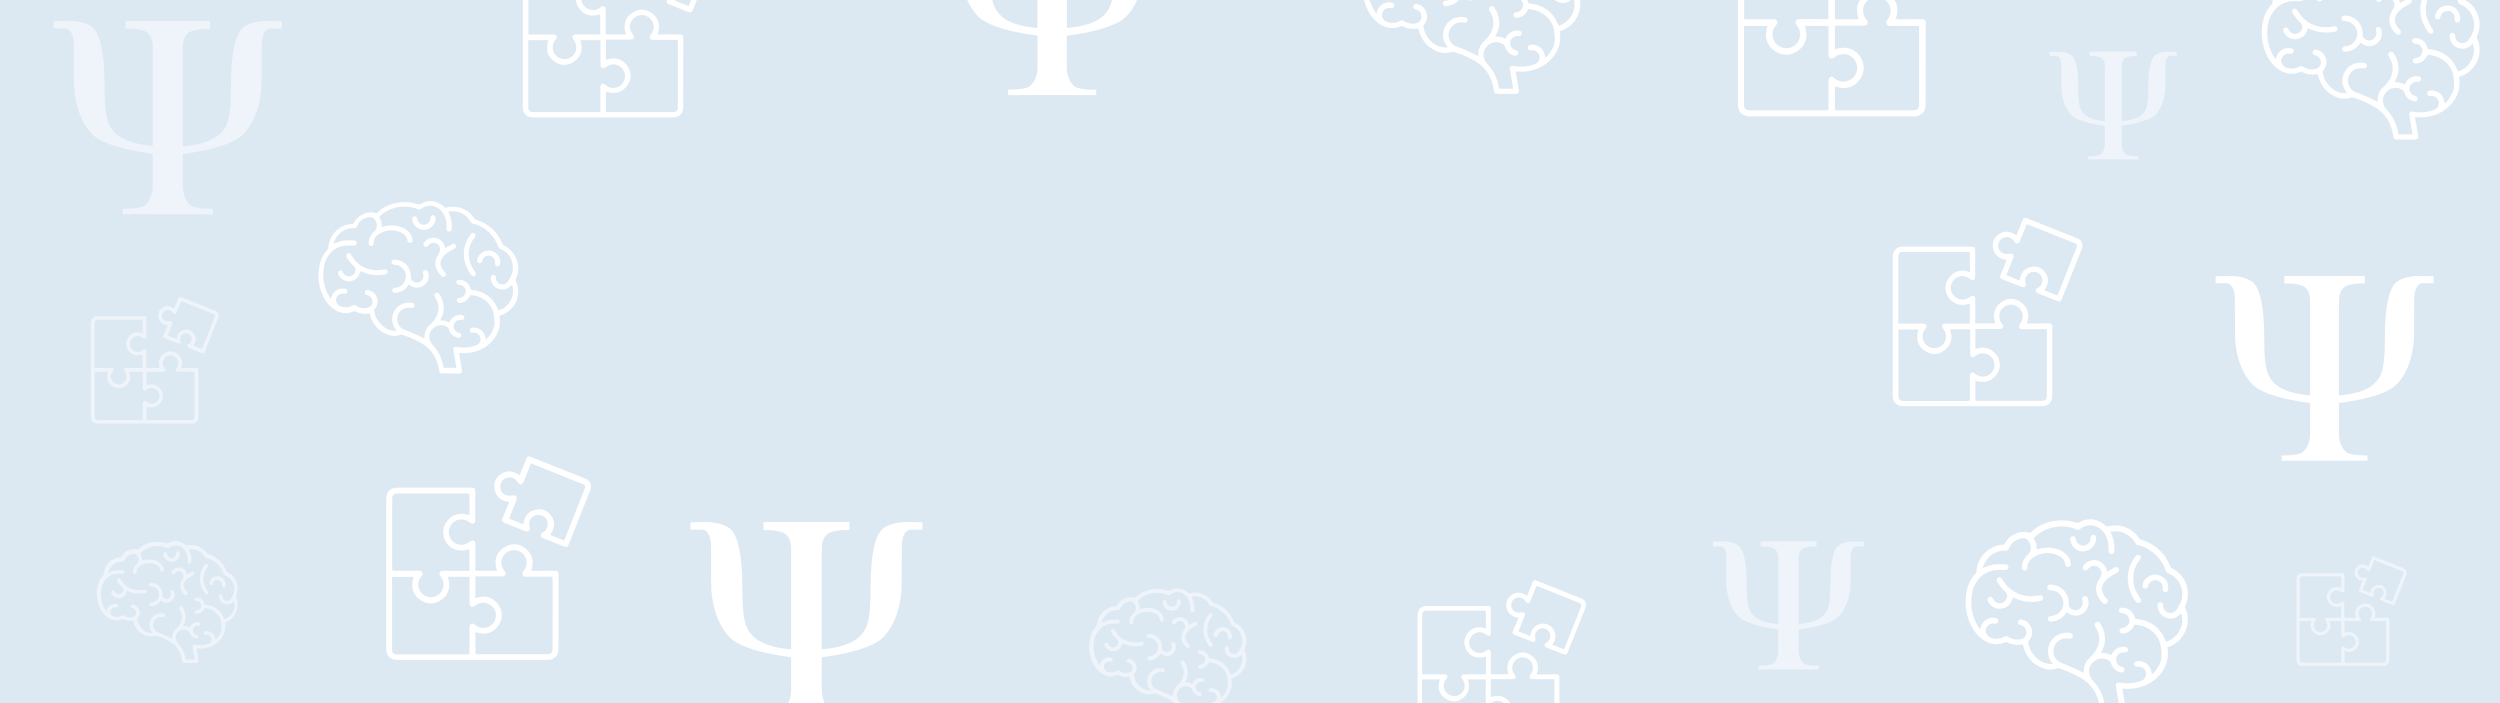 <?xml version="1.0" encoding="utf-8"?>
<!-- Generator: Adobe Illustrator 26.3.1, SVG Export Plug-In . SVG Version: 6.00 Build 0)  -->
<svg version="1.1" id="Layer_1" xmlns="http://www.w3.org/2000/svg" xmlns:xlink="http://www.w3.org/1999/xlink" x="0px" y="0px"
	 viewBox="0 0 1920 540" style="enable-background:new 0 0 1920 540;" xml:space="preserve">
<style type="text/css">
	.st0{fill:#DDE9F2;}
	.st1{fill:#A4BDD8;}
	.st2{fill-rule:evenodd;clip-rule:evenodd;fill:#FFFFFF;}
	.st3{opacity:0.5;fill-rule:evenodd;clip-rule:evenodd;fill:#FFFFFF;}
	.st4{fill:#FFFFFF;}
	.st5{opacity:0.5;}
</style>
<rect class="st0" width="1920" height="540"/>
<path id="path1873" class="st2" d="M654.5,551.9v-4.3c0,0-13.4,0.3-17.2-2.7c-3.8-3-6.2-8-6.2-15.8s0-24.4,0-24.4s35.7-3.8,46.9-15
	c11.3-11.3,14.5-29.5,14.5-40.8c0-5.6,0.1-20.8,0.1-28.7c0-4.8,0.9-13.4,7.4-13.4c3.3,0,8.4,0,8.4,0v-5.6c0,0-7-0.3-11.3-0.3
	s-14.6,0.7-19.9,5.9c-5.2,5.2-8.6,19.6-8.6,44.3c0,24.7-2.1,31.4-8.3,37.6c-9.3,9.3-29.2,9.9-29.2,9.9s0-62.2,0-70.8
	s-0.3-13.1,3.8-17.2s17.4-3.5,17.4-3.5v-6.2h-65.9v6.2c0,0,13.4-0.5,17.4,3.5s3.8,8.6,3.8,17.2s0,70.8,0,70.8s-20-0.7-29.2-9.9
	c-6.2-6.2-8.3-12.9-8.3-37.6s-3.4-39-8.6-44.3s-15.6-5.9-19.9-5.9s-11.3,0.3-11.3,0.3v5.6c0,0,5.1,0,8.4,0c6.6,0,7.4,8.6,7.4,13.4
	c0,7.9,0.1,23.1,0.1,28.7c0,11.3,3.2,29.5,14.5,40.8c11.3,11.3,46.9,15,46.9,15s0,16.6,0,24.4c0,7.8-2.4,12.9-6.2,15.8
	c-3.8,3-17.2,2.7-17.2,2.7v4.3"/>
<path id="path1873_00000128487163492827035450000016528711497859144600_" class="st3" d="M1396.6,514.1v-2.8c0,0-8.7,0.2-11.2-1.7
	c-2.4-1.9-4-5.2-4-10.3c0-5.1,0-15.9,0-15.9s23.2-2.4,30.5-9.8s9.4-19.2,9.4-26.5c0-3.7,0-13.5,0-18.7c0-3.1,0.6-8.7,4.8-8.7
	c2.1,0,5.4,0,5.4,0V416c0,0-4.5-0.2-7.3-0.2c-2.8,0-9.5,0.4-12.9,3.8c-3.4,3.4-5.6,12.7-5.6,28.8s-1.4,20.4-5.4,24.4
	c-6,6-19,6.5-19,6.5s0-40.5,0-46.1c0-5.6-0.2-8.5,2.4-11.2c2.6-2.6,11.3-2.3,11.3-2.3v-4h-42.9v4c0,0,8.7-0.3,11.3,2.3
	c2.6,2.6,2.4,5.6,2.4,11.2c0,5.6,0,46.1,0,46.1s-13-0.4-19-6.5c-4-4-5.4-8.4-5.4-24.4s-2.2-25.4-5.6-28.8
	c-3.4-3.4-10.1-3.8-12.9-3.8c-2.8,0-7.3,0.2-7.3,0.2v3.7c0,0,3.3,0,5.4,0c4.3,0,4.8,5.6,4.8,8.7c0,5.1,0,15,0,18.7
	c0,7.3,2.1,19.2,9.4,26.5c7.3,7.3,30.5,9.8,30.5,9.8s0,10.8,0,15.9c0,5.1-1.6,8.4-4,10.3c-2.4,1.9-11.2,1.7-11.2,1.7v2.8"/>
<path id="path1873_00000055705748721259582400000003975260972134112135_" class="st3" d="M163.4,164.6v-4.2c0,0-13.2,0.3-16.9-2.6
	c-3.7-2.9-6.1-7.9-6.1-15.6s0-24,0-24s35.1-3.7,46.2-14.8c11.1-11.1,14.3-29.1,14.3-40.1c0-5.5,0.1-20.5,0.1-28.2
	c0-4.8,0.8-13.2,7.3-13.2c3.2,0,8.2,0,8.2,0v-5.5c0,0-6.9-0.3-11.1-0.3s-14.4,0.7-19.5,5.8c-5.2,5.2-8.5,19.3-8.5,43.6
	s-2.1,30.9-8.2,37c-9.1,9.1-28.8,9.8-28.8,9.8s0-61.3,0-69.7s-0.3-12.9,3.7-16.9c4-4,17.2-3.4,17.2-3.4v-6.1H96.4V22
	c0,0,13.2-0.5,17.2,3.4s3.7,8.5,3.7,16.9s0,69.7,0,69.7s-19.7-0.7-28.8-9.8c-6.1-6.1-8.2-12.7-8.2-37S77,26.9,71.8,21.8
	c-5.2-5.2-15.3-5.8-19.5-5.8s-11.1,0.3-11.1,0.3v5.5c0,0,5,0,8.2,0c6.5,0,7.3,8.5,7.3,13.2c0,7.8,0.1,22.7,0.1,28.2
	c0,11.1,3.2,29.1,14.3,40.1s46.2,14.8,46.2,14.8s0,16.4,0,24s-2.4,12.7-6.1,15.6c-3.7,2.9-16.9,2.6-16.9,2.6v4.2"/>
<path id="path1873_00000067923880081161676930000017723968543390596224_" class="st2" d="M841.9,73v-4.1c0,0-13,0.3-16.6-2.6
	c-3.6-2.9-6-7.8-6-15.3s0-23.6,0-23.6s34.5-3.6,45.4-14.5s14-28.5,14-39.4c0-5.4,0.1-20.1,0.1-27.7c0-4.7,0.8-13,7.2-13
	c3.2,0,8.1,0,8.1,0v-5.4c0,0-6.7-0.3-10.9-0.3S869-72.3,864-67.3s-8.3,18.9-8.3,42.8s-2.1,30.3-8,36.3c-8.9,8.9-28.3,9.6-28.3,9.6
	s0-60.1,0-68.4s-0.3-12.7,3.6-16.6c3.9-3.9,16.9-3.4,16.9-3.4v-6h-63.7v6c0,0,13-0.5,16.9,3.4c3.9,3.9,3.6,8.3,3.6,16.6
	s0,68.4,0,68.4s-19.3-0.6-28.3-9.6c-6-6-8-12.4-8-36.3s-3.2-37.7-8.3-42.8c-5.1-5.1-15-5.7-19.2-5.7S722-72.7,722-72.7v5.4
	c0,0,4.9,0,8.1,0c6.3,0,7.2,8.3,7.2,13c0,7.6,0.1,22.3,0.1,27.7c0,10.9,3.1,28.5,14,39.4s45.4,14.5,45.4,14.5s0,16.1,0,23.6
	s-2.3,12.4-6,15.3c-3.6,2.9-16.6,2.6-16.6,2.6V73"/>
<path id="path1873_00000032625880333506609350000006175914754552427442_" class="st3" d="M1642.2,122.4V120c0,0-7.3,0.1-9.4-1.5
	c-2.1-1.6-3.4-4.4-3.4-8.7c0-4.3,0-13.3,0-13.3s19.5-2.1,25.7-8.2c6.2-6.2,7.9-16.1,7.9-22.3c0-3.1,0-11.4,0-15.7
	c0-2.6,0.5-7.4,4.1-7.4c1.8,0,4.6,0,4.6,0v-3.1c0,0-3.8-0.1-6.2-0.1c-2.3,0-8,0.4-10.9,3.2c-2.9,2.9-4.7,10.7-4.7,24.2
	s-1.2,17.2-4.5,20.5c-5.1,5.1-16,5.4-16,5.4s0-34,0-38.7s-0.1-7.2,2.1-9.4s9.5-1.9,9.5-1.9v-3.4h-36v3.4c0,0,7.3-0.3,9.5,1.9
	c2.2,2.2,2.1,4.7,2.1,9.4s0,38.7,0,38.7s-10.9-0.4-16-5.4c-3.4-3.4-4.5-7-4.5-20.5s-1.8-21.3-4.7-24.2c-2.9-2.9-8.5-3.2-10.9-3.2
	c-2.3,0-6.2,0.1-6.2,0.1V43c0,0,2.8,0,4.6,0c3.6,0,4.1,4.7,4.1,7.4c0,4.3,0,12.6,0,15.7c0,6.2,1.8,16.1,7.9,22.3s25.7,8.2,25.7,8.2
	s0,9.1,0,13.3s-1.3,7-3.4,8.7c-2.1,1.6-9.4,1.5-9.4,1.5v2.3"/>
<path id="path1873_00000132803451776753927810000003751911188697555115_" class="st2" d="M1818.2,353.8v-4c0,0-12.6,0.3-16.1-2.5
	c-3.5-2.8-5.8-7.6-5.8-14.9c0-7.3,0-22.9,0-22.9s33.5-3.5,44.1-14.1s13.6-27.7,13.6-38.3c0-5.3,0.1-19.5,0.1-27
	c0-4.5,0.8-12.6,7-12.6c3.1,0,7.8,0,7.8,0v-5.3c0,0-6.6-0.3-10.6-0.3s-13.7,0.6-18.6,5.5c-4.9,4.9-8.1,18.4-8.1,41.6
	s-2,29.5-7.8,35.3c-8.7,8.7-27.5,9.3-27.5,9.3s0-58.5,0-66.5s-0.3-12.3,3.5-16.1c3.8-3.8,16.4-3.3,16.4-3.3v-5.8h-61.9v5.8
	c0,0,12.6-0.5,16.4,3.3c3.8,3.8,3.5,8.1,3.5,16.1s0,66.5,0,66.5s-18.8-0.6-27.5-9.3c-5.8-5.8-7.8-12.1-7.8-35.3s-3.2-36.7-8.1-41.6
	s-14.6-5.5-18.6-5.5s-10.6,0.3-10.6,0.3v5.3c0,0,4.8,0,7.8,0c6.2,0,7,8.1,7,12.6c0,7.4,0.1,21.7,0.1,27c0,10.6,3,27.7,13.6,38.3
	c10.6,10.6,44.1,14.1,44.1,14.1s0,15.6,0,22.9s-2.3,12.1-5.8,14.9s-16.1,2.5-16.1,2.5v4"/>
<g>
	<path class="st4" d="M1664.6,497.1c0.1,1,0.3,1.9,0.3,2.9c0.5,8.4-2.7,15.3-8.8,20.9c-4.5,4.1-9.9,6.6-15.9,7.6
		c-3.3,0.6-6.7,0.7-10.2,0.3c0.1,0.8,0.2,1.6,0.3,2.4c0.7,4.1,1.4,8.2,2.1,12.3c0.3,1.8-0.6,2.9-2.5,2.9c-4.8,0-9.7,0-14.5,0
		c-1.6,0-2.3-0.6-2.5-2.2c-0.7-4.8-2-9.4-4.5-13.5c-2.8-4.5-6.5-8-11.1-10.5c-2.8-1.5-5.6-2.9-8.5-4.2c-2.5-1.1-5.2-1.9-7.8-2.8
		c-0.2-0.1-0.5-0.1-0.7,0c-4.7,1.9-9.2,1.1-13.5-0.9c-5.5-2.5-9.2-6.8-11.7-12.3c-0.7-1.6-1.1-3.4-1.6-5.1c-3.3,0.6-6.6,0.5-9.8-0.6
		c-0.9-0.3-1.7-0.8-2.6-1.1c-0.2-0.1-0.6-0.2-0.8-0.1c-6.5,2.9-12.4,1.8-18-2.3c-4.5-3.3-7.5-7.7-9.6-12.8c-2.6-6.2-3.5-12.6-3-19.2
		c0.5-5.9,2.1-11.4,5.7-16.2c0.7-0.9,1.5-1.8,2.2-2.7c0.2-0.2,0.3-0.5,0.3-0.8c0.4-9.8,7.7-18.4,17.3-20.4c1.2-0.2,2.4-0.3,3.7-0.5
		c0.2,0,0.5-0.2,0.6-0.4c2.3-4.6,6.1-7.5,11-8.8c2.7-0.7,5.5-0.7,8.2,0.1c0.4,0.1,0.7,0.1,1.1-0.3c4.6-4.7,10.3-7.3,16.7-8.5
		c5.7-1.1,11.5-0.9,17,0.9c1.4,0.5,2.5,0.4,3.8-0.3c6-3.1,11.9-2.8,17.5,1c1,0.7,1.9,1.6,2.9,2.3c0.2,0.1,0.6,0.2,0.8,0.1
		c2.2-0.6,4.5-0.9,6.8-0.8c5,0.2,9.4,1.9,13.3,5.1c1.8,1.5,3.3,3.3,4.6,5.2c0.1,0.2,0.4,0.4,0.7,0.5c11.2,3.3,18.8,10.4,23.2,21.2
		c0.1,0.3,0.5,0.7,0.8,0.8c6.7,3.4,10.7,8.7,12.1,16c0.8,4.3,0.2,8.5-1.6,12.5c-0.3,0.8-0.4,1.3,0,2.1c1.5,3.4,2.1,7,1.8,10.7
		c-0.3,3.9-1.6,7.5-3.9,10.7C1673.6,492.8,1669.6,495.6,1664.6,497.1z M1576.7,509.9c-0.2-0.3-0.3-0.4-0.4-0.5
		c-2.9-3.4-4-7.4-3.2-11.8c1.5-8,9-13,17-11.4c1.3,0.3,2.1,1.3,1.8,2.6c-0.3,1.3-1.3,1.8-2.7,1.7c-1.2-0.2-2.5-0.3-3.8-0.1
		c-4.1,0.6-7.3,3.7-8.2,7.7c-0.8,4.1,1,8.3,4.6,10.4c1,0.6,2.3,0.9,3.4,1.4c2.9,1.2,5.9,2.4,8.7,3.7c2.2,1,4.3,2.1,6.3,3.2
		c0.1-1,0.1-2.2,0.2-3.3c0.5-3.1,1.8-5.9,4.1-8c2.1-1.9,4-4,5.4-6.5c1.8-3.3,2.7-6.8,2.1-10.6c-0.4-2.6-1.5-5-2.9-7.3
		c-0.7-1.2-0.5-2.4,0.6-3.1c1.1-0.7,2.4-0.5,3.1,0.6c2,3.1,3.4,6.4,3.7,10.1c0.4,4.3-0.6,8.4-2.7,12.2c-0.1,0.1-0.1,0.3-0.2,0.5
		c2.8-0.1,5.4,0.5,7.8,1.8c0.1-0.1,0.2-0.2,0.2-0.3c1.5-3.9,5.9-6.8,10.5-6.1c1.4,0.2,2.3,1.2,2.2,2.5c-0.2,1.2-1.3,2-2.7,1.8
		c-2.9-0.4-5.7,1.4-6.3,4.2c-0.7,3,1,5.9,3.9,6.7c0.3,0.1,0.7,0.1,1,0.3c1.1,0.4,1.6,1.4,1.3,2.6c-0.2,0.9-1.2,1.6-2.2,1.5
		c-0.5,0-1-0.1-1.5-0.3c-3.5-1.2-5.8-3.6-6.7-7.3c-0.1-0.3-0.3-0.7-0.6-0.9c-2.4-1.9-5.1-2.6-8.1-2c-2,0.3-3.5,1.5-5,2.8
		c-2.5,2.3-3.2,5.1-2.9,8.2c0.2,2.5,1.6,4.4,3.2,6.2c4.2,4.4,6.8,9.6,8.2,15.5c0.3,1.2,0.5,2.4,0.8,3.5c3.6,0,7.2,0,10.8,0
		c0-0.2,0-0.4,0-0.5c-0.8-4.9-1.7-9.9-2.5-14.8c-0.3-1.7,0.9-2.9,2.6-2.6c5.8,1.1,11.4,0.7,16.9-1.4c0.7-0.3,1.4-0.7,2-1.2
		c1.8-1.7,2.2-4.4,1-6.7c-1.1-2.1-3.5-3.3-5.9-2.9c-1.3,0.2-2.3-0.5-2.5-1.8c-0.2-1.1,0.6-2.2,1.7-2.4c5.1-0.9,10,2.2,11.3,7.2
		c0.2,0.9,0.3,1.9,0.5,3c1.6-1.3,2.9-2.9,4.1-4.6c2-3,3.4-6.2,3.4-9.9c0-2.8-0.3-5.7-0.9-8.5c-1.2-5.3-4.4-9.2-9-12.1
		c-3.2-2-6.8-3-10.6-3.2c-0.2,0-0.5,0.2-0.6,0.5c-1.6,3.9-4.6,6-8.7,6.4c-1.3,0.1-2.4-0.7-2.5-2c-0.1-1.2,0.8-2.2,2.1-2.3
		c2.5-0.2,4.5-1.8,5.2-4.1c0.7-2.3-0.1-4.7-2.1-6.2c-1.1-0.8-2.3-1.1-3.6-1.1c-1.1,0-2-1-2-2.1c0-1.1,0.8-2.1,1.9-2.1
		c3.9-0.1,6.9,1.4,9,4.7c0.7,1.2,1.1,2.6,1.7,3.9c11.4,0.9,19.4,6.6,23.5,17.6c10.5-3.2,14.5-14.5,11.6-22c-0.2,0.2-0.4,0.4-0.5,0.6
		c-2.4,2.5-5.2,3.9-8.8,3.5c-5-0.6-9-5-8.8-10.4c0.1-1.2,0.9-2,2-2.1c1-0.1,2,0.6,2.2,1.6c0.1,0.4,0.1,0.8,0.1,1.2
		c0,3.3,3.1,6,6.4,5.4c1.6-0.2,2.9-1.1,3.8-2.3c0.9-1.1,1.5-2.4,2.2-3.6c2.2-3.8,2.8-7.8,1.9-12c-1.3-6.1-4.9-10.3-10.7-12.7
		c-0.7-0.3-1.2-0.8-1.5-1.5c-1.5-4.8-4.2-8.9-7.8-12.4c-3.9-3.8-8.5-6.5-13.9-7.6c-0.8-0.2-1.4-0.6-1.7-1.3
		c-0.8-1.6-1.9-3.1-3.2-4.3c-4.6-4.3-9.9-5.7-16-4.6c0,0.1,0,0.1,0,0.1c2.3,4.3,3.2,9,3.1,13.9c0,0.6-0.1,1.1-0.3,1.7
		c-0.4,1-1.5,1.5-2.5,1.3c-1.1-0.2-1.8-1.1-1.7-2.3c0.1-2.9-0.1-5.8-0.9-8.6c-1.1-3.7-3.1-6.8-6.3-9c-4.5-3.1-10.4-2.7-14.7,0.7
		c-0.7,0.6-1.5,0.9-2.4,0.5c-4.8-2.1-9.8-2.8-15-2.2c-5,0.5-9.6,2.1-13.8,5c-1.7,1.1-3.2,2.5-4.4,4c1.8,2.6,2.4,5.4,2.2,8.5
		c0.2-0.1,0.3-0.1,0.4-0.1c4-1.3,8.1-1.7,12.2-1c4.1,0.7,7.7,2.3,10.6,5.3c1.9,2,3.1,4.4,3.1,7.2c0,1-0.8,1.9-1.8,2
		c-1.2,0.2-2.1-0.4-2.4-1.5c-0.1-0.4-0.1-0.9-0.2-1.3c-0.6-2.7-2.4-4.5-4.8-5.7c-6.1-3.1-12.3-2.8-18.3,0.4c-3.5,1.9-6,4.6-5.8,9
		c0,1.1-0.9,1.9-2,1.9c-1.1,0-2.1-0.7-2.2-1.8c-0.1-1-0.1-2,0.1-2.9c0.5-3.2,2.3-5.7,4.6-7.8c0.6-0.5,1.1-1.1,1.4-1.8
		c1.5-3,0.6-7.2-2-9.4c-1-0.8-2.2-1.3-3.5-1.1c-4.9,0.6-8.7,2.9-10.6,7.8c-0.5,1.2-1.2,1.6-2.4,1.6c-1.5,0-3,0-4.4,0.4
		c-5.4,1.3-9.4,4.4-11.9,9.4c-0.6,1.2-1,2.5-1.5,3.8c1.8-0.7,3.3-1.5,5-2c4.3-1.4,8.7-1.2,13.1-0.9c0.2,0,0.4,0.1,0.6,0.2
		c0.9,0.5,1.3,1.5,1.1,2.4c-0.3,1.1-1.1,1.6-2.3,1.6c-2.7,0-5.5-0.2-8.2,0.2c-6.8,0.9-11.7,4.7-15,10.6c-1.9,3.4-2.6,7.2-2.9,11
		c-0.6,7.3,0.8,14.1,4.4,20.5c0.6,1.1,1.4,2.2,2.2,3.3c0.5-2.6,1.6-4.8,3.5-6.4c2.6-2.3,5.6-2.9,8.9-2.2c1.2,0.3,1.8,1.4,1.6,2.6
		c-0.3,1.1-1.4,1.9-2.6,1.6c-0.4-0.1-0.9-0.1-1.3-0.1c-2.7,0-5,1.8-5.6,4.6c-0.5,2.5,1,5.2,3.4,6.2c3.7,1.5,7.4,1.3,10.8-0.7
		c1-0.6,1.9-0.5,2.8,0.1c0.7,0.5,1.4,0.8,2.2,1.2c1.9,0.8,3.9,1.1,6,0.9c1.1-0.1,2.4-0.3,3.3-0.9c2.1-1.2,2.9-3.3,2.5-5.6
		c-0.4-2.3-1.8-3.8-4-4.5c-0.4-0.1-0.8-0.2-1.1-0.3c-1-0.4-1.5-1.5-1.2-2.5c0.3-1,1.3-1.8,2.3-1.6c2.3,0.4,4.3,1.4,5.9,3.1
		c3.6,4.2,3.5,9.5-0.2,13.7c-0.2,0.2-0.3,0.5-0.2,0.7c0.2,1.1,0.5,2.3,0.8,3.4c0.8,3.1,2.6,5.6,4.7,7.8
		C1566.6,508.2,1571.1,510.3,1576.7,509.9z"/>
	<path class="st4" d="M1587.1,470.2c-1.6,2.7-3.8,4.8-6.7,6c-1.6,0.7-3.4,1.1-5.2,1.2c-1.3,0.1-2.4-0.8-2.4-2.1
		c-0.1-1.2,0.9-2.2,2.2-2.2c3.6-0.2,6.5-1.8,8.3-4.9c3.2-5.6,0.5-12.4-5.4-14.4c-1.1-0.4-2.3-0.4-3.4-0.5c-1.2-0.1-2-0.8-2.2-1.8
		c-0.1-1.1,0.4-2.2,1.5-2.4c0.7-0.2,1.5-0.1,2.2-0.1c6.3,0.6,11.4,5.2,12.6,11.4c0.3,1.3,0.3,2.7,0.2,4.1c0,0.9,0.4,1.5,0.8,2.1
		c1.7,2.1,4.7,2.6,7,1.3c2.4-1.3,3.5-4.1,2.7-6.7c-0.2-0.7-0.4-1.4,0-2.2c0.4-0.8,1.1-1.2,2-1.2c0.9,0,1.6,0.5,2,1.4
		c1.3,3.3,0.9,6.5-1.1,9.4c-3.5,4.9-10,5.6-14.7,1.7C1587.3,470.4,1587.2,470.3,1587.1,470.2z"/>
	<path class="st4" d="M1546,458.8c-0.6,1.5-1.1,2.9-1.9,4.2c-1.3,2.2-3.3,3.6-5.8,4.2c-4.8,1.3-10-1.3-11.7-5.8
		c-0.6-1.6,0.5-3.2,2.2-3c0.9,0.1,1.4,0.6,1.8,1.4c1.2,2.6,4.1,4.1,6.7,3.3c2.9-0.9,4.8-3.6,3.9-7c-0.1-0.5-0.5-0.9-0.8-1.2
		c-2.4-2.2-4.5-4.7-6.2-7.5c-0.3-0.5-0.6-1.2-0.7-1.8c-0.1-1,0.6-1.9,1.5-2.2c1-0.3,2,0.2,2.5,1.1c3.8,6.7,9.3,11.1,16.9,12.8
		c4,0.9,8,0.7,12-0.1c1.3-0.3,2.5,0.5,2.7,1.7c0.2,1.2-0.6,2.3-1.9,2.6C1559.9,463,1552.8,462.4,1546,458.8
		C1546,458.8,1545.9,458.8,1546,458.8z"/>
	<path class="st4" d="M1618.3,439c2-1.1,4-2.2,6-3.2c0.9-0.5,1.8-0.3,2.5,0.4c0.6,0.6,0.9,1.7,0.4,2.4c-0.3,0.5-0.8,0.9-1.3,1.2
		c-2.7,1.4-5.4,2.9-7.6,4.9c-1.8,1.6-3.2,3.4-3.8,5.7c-0.6,2.6,0.1,4.9,1.5,7c0.6,0.9,1.4,1.8,2.1,2.6c0.9,1,1,2.3,0.1,3.2
		c-0.9,0.9-2.1,0.9-3.1,0c-3.2-3.1-5.3-6.7-5.3-11.3c0-2.7,1.1-5,2.5-7.3c1.2-2,2.2-4.1,1.2-6.5c-0.9-2.1-2.5-3.3-4.7-3.5
		c-2.2-0.2-4,0.7-5.2,2.5c-0.7,1-1.7,1.3-2.7,0.9c-1.3-0.5-1.8-2-1-3.3c1.6-2.4,3.9-3.9,6.7-4.4c5.3-0.9,10.6,2.8,11.4,8.2
		C1618.2,438.8,1618.2,438.9,1618.3,439z"/>
	<path class="st4" d="M1634.1,443.7c0.1-5.7,2.1-11.4,5.9-16.4c0.6-0.9,1.5-1.3,2.5-1.1c0.9,0.2,1.4,0.8,1.6,1.7
		c0.1,0.7-0.1,1.2-0.6,1.8c-3.5,4.4-5.3,9.4-5.2,14.9c0.1,5.1,1.9,9.6,4.7,13.8c0.3,0.4,0.6,0.8,0.8,1.2c0.8,1.1,0.7,2.3-0.3,3.1
		c-0.9,0.7-2.3,0.5-3.1-0.5c-0.8-1-1.5-2.1-2.1-3.2C1635.6,454.4,1634.1,449.6,1634.1,443.7z"/>
	<path class="st4" d="M1655.3,445.6c-2.7,0-4.9,1.8-5.5,4.4c-0.3,1.2-0.9,1.9-2,2c-1,0.1-1.9-0.4-2.2-1.4c-0.1-0.4-0.2-0.9-0.1-1.3
		c0.8-4.5,4.9-7.9,9.5-8c5.1-0.1,9.2,3.6,10,7.9c0.2,1,0.2,2.1,0.2,3.2c-0.1,1.5-1.1,2.5-2.3,2.3c-1.4-0.1-2.1-1.2-2-2.8
		c0.3-2.5-0.7-4.3-2.8-5.6c-0.8-0.5-1.8-0.6-2.7-0.9C1655.4,445.5,1655.3,445.5,1655.3,445.6z"/>
	<path class="st4" d="M1599.8,423.5c-5.2,0-9.3-4-9.9-9.2c-0.1-1.2,0.8-2.3,2-2.5c1.1-0.1,2.2,0.8,2.3,2c0.5,4.1,4.4,6.4,8,4.7
		c2.2-1,3.3-2.9,3.3-5.3c0-1.3,0.6-2.1,1.6-2.4c1.4-0.3,2.6,0.6,2.7,2.2c0.3,4.8-3.3,9.3-8.1,10.2
		C1601,423.4,1600.4,423.4,1599.8,423.5z"/>
</g>
<g class="st5">
	<path class="st4" d="M945.8,521c0.1,0.7,0.2,1.4,0.2,2c0.4,5.9-1.9,10.8-6.2,14.7c-3.2,2.9-7,4.6-11.2,5.4
		c-2.4,0.4-4.7,0.5-7.2,0.2c0.1,0.6,0.2,1.1,0.2,1.7c0.5,2.9,1,5.8,1.5,8.7c0.2,1.3-0.4,2.1-1.8,2.1c-3.4,0-6.8,0-10.2,0
		c-1.1,0-1.6-0.5-1.8-1.5c-0.5-3.4-1.4-6.6-3.2-9.5c-1.9-3.2-4.6-5.6-7.8-7.4c-1.9-1.1-4-2.1-6-3c-1.8-0.8-3.7-1.3-5.5-1.9
		c-0.2-0.1-0.4-0.1-0.5,0c-3.3,1.3-6.5,0.8-9.6-0.6c-3.9-1.8-6.5-4.8-8.2-8.7c-0.5-1.1-0.8-2.4-1.1-3.6c-2.3,0.4-4.6,0.4-6.9-0.4
		c-0.6-0.2-1.2-0.5-1.8-0.8c-0.2-0.1-0.4-0.1-0.5,0c-4.6,2-8.8,1.2-12.7-1.6c-3.2-2.3-5.3-5.5-6.8-9c-1.8-4.3-2.5-8.9-2.1-13.6
		c0.4-4.2,1.5-8.1,4-11.5c0.5-0.7,1.1-1.2,1.6-1.9c0.1-0.2,0.2-0.4,0.2-0.6c0.3-6.9,5.4-13,12.2-14.4c0.9-0.2,1.7-0.2,2.6-0.3
		c0.2,0,0.4-0.2,0.4-0.3c1.6-3.2,4.3-5.3,7.8-6.2c1.9-0.5,3.9-0.5,5.8,0c0.3,0.1,0.5,0.1,0.8-0.2c3.3-3.3,7.3-5.1,11.8-6
		c4.1-0.8,8.1-0.7,12,0.7c1,0.3,1.7,0.3,2.7-0.2c4.2-2.2,8.4-1.9,12.4,0.7c0.7,0.5,1.4,1.1,2.1,1.6c0.1,0.1,0.4,0.2,0.6,0.1
		c1.6-0.4,3.2-0.6,4.8-0.6c3.5,0.1,6.7,1.4,9.4,3.6c1.3,1.1,2.3,2.3,3.2,3.7c0.1,0.2,0.3,0.3,0.5,0.4c7.9,2.3,13.3,7.4,16.4,14.9
		c0.1,0.2,0.3,0.5,0.6,0.6c4.7,2.4,7.6,6.1,8.5,11.3c0.6,3,0.2,6-1.1,8.8c-0.2,0.5-0.3,0.9,0,1.5c1.1,2.4,1.5,4.9,1.3,7.5
		c-0.2,2.8-1.1,5.3-2.7,7.5C952.1,518,949.3,519.9,945.8,521z M883.8,530c-0.2-0.2-0.2-0.3-0.3-0.4c-2-2.4-2.8-5.2-2.2-8.3
		c1-5.7,6.3-9.2,12-8c0.9,0.2,1.5,0.9,1.3,1.8c-0.2,0.9-0.9,1.3-1.9,1.2c-0.9-0.1-1.8-0.2-2.6-0.1c-2.9,0.4-5.2,2.6-5.8,5.5
		c-0.6,2.9,0.7,5.9,3.2,7.4c0.7,0.4,1.6,0.6,2.4,1c2.1,0.9,4.1,1.7,6.2,2.6c1.5,0.7,3,1.5,4.5,2.2c0-0.7,0-1.5,0.2-2.3
		c0.3-2.2,1.2-4.2,2.9-5.7c1.5-1.4,2.8-2.8,3.8-4.6c1.3-2.3,1.9-4.8,1.5-7.4c-0.3-1.9-1-3.5-2-5.1c-0.5-0.8-0.3-1.7,0.4-2.2
		c0.8-0.5,1.7-0.4,2.2,0.4c1.4,2.2,2.4,4.5,2.6,7.1c0.3,3.1-0.4,5.9-1.9,8.6c-0.1,0.1-0.1,0.2-0.1,0.3c2-0.1,3.8,0.3,5.5,1.3
		c0.1-0.1,0.1-0.2,0.1-0.2c1-2.8,4.2-4.8,7.4-4.3c1,0.1,1.6,0.8,1.5,1.7c-0.1,0.9-0.9,1.4-1.9,1.3c-2-0.3-4,1-4.4,3
		c-0.5,2.1,0.7,4.1,2.8,4.7c0.2,0.1,0.5,0.1,0.7,0.2c0.8,0.3,1.1,1,0.9,1.9c-0.1,0.6-0.8,1.1-1.5,1c-0.4,0-0.7-0.1-1.1-0.2
		c-2.5-0.9-4.1-2.6-4.7-5.1c-0.1-0.2-0.2-0.5-0.4-0.7c-1.7-1.4-3.6-1.8-5.7-1.4c-1.4,0.2-2.5,1-3.5,2c-1.8,1.6-2.3,3.6-2,5.8
		c0.2,1.7,1.1,3.1,2.3,4.4c2.9,3.1,4.8,6.8,5.8,10.9c0.2,0.8,0.4,1.7,0.6,2.5c2.6,0,5.1,0,7.6,0c0-0.2,0-0.3,0-0.4
		c-0.6-3.5-1.2-7-1.8-10.5c-0.2-1.2,0.7-2,1.8-1.8c4.1,0.8,8.1,0.5,11.9-1c0.5-0.2,1-0.5,1.4-0.8c1.3-1.2,1.5-3.1,0.7-4.7
		c-0.8-1.5-2.5-2.3-4.2-2c-0.9,0.1-1.6-0.4-1.8-1.3c-0.1-0.8,0.4-1.6,1.2-1.7c3.6-0.6,7.1,1.6,8,5.1c0.2,0.7,0.2,1.4,0.3,2.1
		c1.1-0.9,2.1-2,2.9-3.3c1.4-2.1,2.4-4.4,2.4-7c0-2-0.2-4-0.6-6c-0.8-3.7-3.1-6.5-6.3-8.5c-2.3-1.4-4.8-2.1-7.5-2.3
		c-0.1,0-0.4,0.2-0.4,0.3c-1.2,2.7-3.2,4.2-6.2,4.5c-0.9,0.1-1.7-0.5-1.8-1.4c-0.1-0.9,0.6-1.6,1.5-1.6c1.7-0.1,3.2-1.2,3.7-2.9
		c0.5-1.6-0.1-3.3-1.5-4.3c-0.8-0.6-1.6-0.8-2.6-0.8c-0.8,0-1.4-0.7-1.4-1.5c0-0.8,0.6-1.5,1.3-1.5c2.7-0.1,4.9,1,6.3,3.3
		c0.5,0.8,0.8,1.8,1.2,2.8c8,0.7,13.7,4.7,16.6,12.4c7.4-2.2,10.2-10.3,8.2-15.5c-0.1,0.2-0.2,0.3-0.4,0.4c-1.7,1.8-3.7,2.7-6.2,2.4
		c-3.6-0.4-6.4-3.5-6.2-7.3c0-0.8,0.6-1.4,1.4-1.5c0.7-0.1,1.4,0.4,1.6,1.1c0.1,0.3,0,0.5,0,0.8c0,2.3,2.2,4.2,4.5,3.8
		c1.1-0.2,2-0.7,2.7-1.6c0.6-0.8,1.1-1.7,1.6-2.5c1.5-2.7,2-5.5,1.3-8.5c-0.9-4.3-3.5-7.3-7.5-9c-0.5-0.2-0.9-0.5-1-1
		c-1.1-3.4-3-6.3-5.5-8.8c-2.8-2.7-6-4.6-9.8-5.4c-0.5-0.1-1-0.4-1.2-0.9c-0.6-1.1-1.3-2.2-2.3-3c-3.2-3-7-4-11.3-3.2
		c0,0.1,0,0.1,0,0.1c1.6,3.1,2.2,6.4,2.2,9.8c0,0.4-0.1,0.8-0.2,1.2c-0.3,0.7-1,1.1-1.8,0.9c-0.7-0.2-1.2-0.8-1.2-1.7
		c0.1-2.1,0-4.1-0.6-6.1c-0.8-2.6-2.2-4.8-4.5-6.3c-3.2-2.2-7.3-1.9-10.4,0.5c-0.5,0.4-1.1,0.6-1.7,0.3c-3.4-1.5-6.9-2-10.6-1.6
		c-3.5,0.4-6.8,1.5-9.7,3.5c-1.2,0.8-2.2,1.7-3.1,2.9c1.2,1.8,1.7,3.8,1.6,6c0.1,0,0.2-0.1,0.3-0.1c2.8-0.9,5.7-1.2,8.6-0.7
		c2.9,0.5,5.4,1.6,7.5,3.8c1.3,1.4,2.2,3.1,2.2,5.1c0,0.7-0.5,1.3-1.2,1.4c-0.8,0.1-1.5-0.3-1.7-1.1c-0.1-0.3-0.1-0.6-0.2-0.9
		c-0.5-1.9-1.7-3.2-3.4-4c-4.3-2.2-8.7-2-12.9,0.3c-2.5,1.3-4.2,3.3-4.1,6.4c0,0.8-0.6,1.3-1.4,1.4c-0.8,0-1.5-0.5-1.5-1.2
		c-0.1-0.7-0.1-1.4,0.1-2.1c0.4-2.2,1.6-4,3.3-5.5c0.4-0.4,0.8-0.8,1-1.3c1.1-2.1,0.4-5.1-1.4-6.6c-0.7-0.6-1.6-0.9-2.5-0.8
		c-3.5,0.5-6.2,2.1-7.5,5.5c-0.3,0.8-0.8,1.1-1.7,1.1c-1,0-2.1,0-3.1,0.3c-3.8,0.9-6.6,3.1-8.4,6.6c-0.4,0.8-0.7,1.8-1,2.7
		c1.3-0.5,2.4-1,3.5-1.4c3-1,6.1-0.8,9.2-0.7c0.1,0,0.3,0.1,0.4,0.1c0.6,0.3,0.9,1.1,0.8,1.7c-0.2,0.8-0.8,1.2-1.6,1.2
		c-1.9,0-3.9-0.1-5.8,0.1c-4.8,0.7-8.3,3.3-10.6,7.5c-1.3,2.4-1.8,5.1-2.1,7.8c-0.4,5.1,0.6,10,3.1,14.5c0.4,0.8,1,1.5,1.5,2.3
		c0.3-1.9,1.1-3.4,2.5-4.5c1.8-1.6,4-2.1,6.3-1.5c0.8,0.2,1.3,1,1.1,1.8c-0.2,0.8-1,1.3-1.8,1.2c-0.3-0.1-0.6-0.1-0.9-0.1
		c-1.9,0-3.5,1.3-3.9,3.3c-0.4,1.8,0.7,3.7,2.4,4.4c2.6,1,5.2,0.9,7.7-0.5c0.7-0.4,1.3-0.4,2,0.1c0.5,0.3,1,0.6,1.5,0.8
		c1.3,0.6,2.8,0.8,4.2,0.6c0.8-0.1,1.7-0.2,2.3-0.6c1.5-0.9,2-2.3,1.8-4c-0.3-1.6-1.3-2.7-2.8-3.1c-0.3-0.1-0.5-0.1-0.8-0.2
		c-0.7-0.3-1.1-1.1-0.9-1.8c0.2-0.7,0.9-1.2,1.6-1.1c1.6,0.3,3.1,1,4.2,2.2c2.6,2.9,2.5,6.7-0.1,9.6c-0.1,0.1-0.2,0.4-0.2,0.5
		c0.2,0.8,0.4,1.6,0.5,2.4c0.5,2.2,1.8,3.9,3.3,5.5C876.6,528.8,879.8,530.3,883.8,530z"/>
	<path class="st4" d="M891.1,502c-1.1,1.9-2.7,3.4-4.7,4.3c-1.2,0.5-2.4,0.8-3.6,0.8c-0.9,0-1.7-0.6-1.7-1.5
		c-0.1-0.8,0.6-1.5,1.5-1.6c2.5-0.1,4.6-1.3,5.8-3.5c2.3-4,0.4-8.7-3.8-10.2c-0.8-0.3-1.6-0.3-2.4-0.4c-0.8-0.1-1.4-0.6-1.5-1.3
		c-0.1-0.8,0.3-1.5,1-1.7c0.5-0.1,1.1-0.1,1.6,0c4.4,0.4,8,3.6,8.9,8c0.2,0.9,0.2,1.9,0.2,2.9c0,0.6,0.3,1,0.6,1.5
		c1.2,1.5,3.3,1.8,4.9,0.9c1.7-0.9,2.5-2.9,1.9-4.7c-0.2-0.5-0.3-1,0-1.5c0.3-0.6,0.8-0.8,1.4-0.8c0.7,0,1.2,0.4,1.4,1
		c0.9,2.3,0.7,4.6-0.8,6.6c-2.5,3.5-7.1,4-10.3,1.2C891.2,502.1,891.2,502.1,891.1,502z"/>
	<path class="st4" d="M862.1,494c-0.5,1-0.8,2.1-1.3,3c-0.9,1.6-2.3,2.5-4.1,3c-3.4,0.9-7-0.9-8.3-4.1c-0.4-1.1,0.4-2.3,1.6-2.1
		c0.6,0.1,1,0.4,1.2,1c0.8,1.9,2.9,2.9,4.7,2.3c2-0.6,3.4-2.5,2.8-4.9c-0.1-0.3-0.3-0.6-0.6-0.9c-1.7-1.6-3.2-3.3-4.4-5.3
		c-0.2-0.4-0.4-0.8-0.5-1.3c-0.1-0.7,0.4-1.3,1.1-1.5c0.7-0.2,1.4,0.1,1.8,0.8c2.7,4.7,6.6,7.8,11.9,9c2.8,0.6,5.6,0.5,8.4-0.1
		c0.9-0.2,1.7,0.3,1.9,1.2c0.2,0.8-0.4,1.6-1.3,1.8C871.9,496.9,866.9,496.5,862.1,494C862.1,494,862,494,862.1,494z"/>
	<path class="st4" d="M913.1,480c1.4-0.8,2.8-1.5,4.3-2.3c0.6-0.3,1.3-0.2,1.8,0.3c0.4,0.4,0.6,1.2,0.3,1.7
		c-0.2,0.3-0.6,0.7-0.9,0.8c-1.9,1-3.8,2-5.4,3.5c-1.2,1.1-2.3,2.4-2.7,4c-0.4,1.8,0.1,3.5,1.1,5c0.4,0.7,1,1.3,1.5,1.9
		c0.7,0.7,0.7,1.6,0.1,2.2c-0.6,0.6-1.5,0.6-2.2,0c-2.3-2.2-3.7-4.7-3.7-8c0-1.9,0.8-3.5,1.8-5.1c0.9-1.4,1.5-2.9,0.8-4.6
		c-0.6-1.5-1.7-2.3-3.3-2.5c-1.5-0.2-2.8,0.5-3.7,1.8c-0.5,0.7-1.2,1-1.9,0.7c-0.9-0.4-1.3-1.4-0.7-2.3c1.1-1.7,2.7-2.7,4.7-3.1
		c3.8-0.7,7.5,2,8,5.8C913,479.8,913.1,479.9,913.1,480z"/>
	<path class="st4" d="M924.2,483.3c0.1-4,1.5-8,4.1-11.6c0.5-0.6,1-0.9,1.8-0.7c0.6,0.2,1,0.6,1.1,1.2c0.1,0.5-0.1,0.9-0.4,1.2
		c-2.5,3.1-3.7,6.6-3.7,10.5c0,3.6,1.3,6.8,3.3,9.7c0.2,0.3,0.4,0.6,0.6,0.8c0.6,0.8,0.5,1.6-0.2,2.2c-0.7,0.5-1.6,0.4-2.2-0.4
		c-0.5-0.7-1-1.5-1.5-2.3C925.3,490.9,924.2,487.5,924.2,483.3z"/>
	<path class="st4" d="M939.2,484.7c-1.9,0-3.5,1.3-3.9,3.1c-0.2,0.9-0.7,1.3-1.4,1.4c-0.7,0.1-1.4-0.3-1.6-1
		c-0.1-0.3-0.1-0.6-0.1-0.9c0.6-3.2,3.5-5.6,6.7-5.7c3.6-0.1,6.5,2.5,7,5.6c0.1,0.7,0.1,1.5,0.1,2.3c0,1.1-0.8,1.7-1.6,1.6
		c-1-0.1-1.5-0.9-1.4-2c0.2-1.7-0.5-3.1-2-3.9c-0.6-0.3-1.3-0.4-1.9-0.7C939.3,484.6,939.2,484.6,939.2,484.7z"/>
	<path class="st4" d="M900,469.1c-3.7,0-6.6-2.8-7-6.5c-0.1-0.8,0.6-1.6,1.4-1.7c0.8-0.1,1.5,0.5,1.6,1.4c0.4,2.9,3.1,4.5,5.6,3.3
		c1.6-0.7,2.3-2,2.3-3.8c0-0.9,0.4-1.5,1.1-1.7c1-0.2,1.8,0.5,1.9,1.5c0.2,3.4-2.3,6.6-5.7,7.2C900.9,469,900.5,469,900,469.1z"/>
</g>
<g>
	<path class="st4" d="M1888.6,59c0.1,1,0.2,1.9,0.3,2.8c0.5,8.2-2.6,15-8.6,20.4c-4.4,4-9.6,6.4-15.5,7.4c-3.3,0.6-6.6,0.7-10,0.3
		c0.1,0.8,0.2,1.6,0.3,2.3c0.7,4,1.4,8,2.1,12.1c0.3,1.8-0.6,2.9-2.4,2.9c-4.7,0-9.4,0-14.2,0c-1.5,0-2.3-0.6-2.5-2.1
		c-0.7-4.7-1.9-9.2-4.4-13.2c-2.7-4.4-6.4-7.8-10.9-10.3c-2.7-1.5-5.5-2.9-8.3-4.1c-2.5-1.1-5.1-1.8-7.7-2.7c-0.2-0.1-0.5-0.1-0.7,0
		c-4.6,1.8-9,1.1-13.2-0.9c-5.4-2.5-9-6.7-11.4-12c-0.7-1.6-1-3.3-1.6-5c-3.2,0.6-6.4,0.5-9.6-0.6c-0.9-0.3-1.7-0.8-2.6-1.1
		c-0.2-0.1-0.5-0.2-0.7-0.1c-6.3,2.8-12.2,1.7-17.6-2.2c-4.4-3.2-7.4-7.6-9.4-12.5c-2.5-6-3.4-12.3-2.9-18.8
		c0.5-5.8,2.1-11.2,5.6-15.9c0.7-0.9,1.5-1.7,2.2-2.6c0.2-0.2,0.3-0.5,0.3-0.8c0.4-9.6,7.5-18.1,16.9-19.9c1.2-0.2,2.4-0.3,3.6-0.5
		c0.2,0,0.5-0.2,0.6-0.4c2.3-4.5,6-7.3,10.8-8.6c2.7-0.7,5.4-0.7,8.1,0c0.4,0.1,0.7,0.1,1.1-0.3c4.5-4.6,10.1-7.1,16.3-8.3
		c5.6-1.1,11.2-0.9,16.6,0.9c1.4,0.5,2.4,0.3,3.7-0.3c5.9-3.1,11.6-2.7,17.2,0.9c1,0.7,1.9,1.5,2.9,2.3c0.2,0.1,0.5,0.2,0.8,0.1
		c2.2-0.6,4.4-0.9,6.7-0.8c4.9,0.2,9.2,1.9,13,5c1.8,1.5,3.2,3.2,4.5,5.1c0.1,0.2,0.4,0.4,0.7,0.5c10.9,3.3,18.4,10.2,22.7,20.7
		c0.1,0.3,0.5,0.7,0.8,0.8c6.5,3.3,10.5,8.5,11.8,15.7c0.8,4.2,0.2,8.3-1.5,12.3c-0.3,0.7-0.4,1.3,0,2.1c1.5,3.3,2.1,6.8,1.8,10.5
		c-0.3,3.8-1.6,7.3-3.8,10.5C1897.4,54.8,1893.5,57.6,1888.6,59z M1802.7,71.5c-0.2-0.3-0.3-0.4-0.4-0.5c-2.8-3.4-3.9-7.2-3.1-11.5
		c1.4-7.8,8.8-12.7,16.7-11.1c1.3,0.3,2,1.3,1.8,2.5c-0.3,1.2-1.3,1.8-2.6,1.6c-1.2-0.2-2.5-0.3-3.7-0.1c-4,0.6-7.2,3.7-8,7.6
		c-0.8,4,1,8.1,4.5,10.2c1,0.6,2.2,0.9,3.3,1.3c2.9,1.2,5.7,2.3,8.5,3.6c2.1,1,4.2,2.1,6.2,3.1c0.1-1,0.1-2.1,0.2-3.2
		c0.4-3.1,1.7-5.8,4-7.9c2.1-1.9,3.9-3.9,5.3-6.4c1.8-3.2,2.6-6.6,2-10.3c-0.4-2.6-1.4-4.9-2.8-7.1c-0.7-1.1-0.5-2.4,0.6-3.1
		c1.1-0.7,2.4-0.5,3.1,0.6c2,3,3.3,6.3,3.7,9.9c0.4,4.3-0.6,8.2-2.7,11.9c-0.1,0.1-0.1,0.3-0.2,0.5c2.8-0.1,5.3,0.5,7.7,1.8
		c0.1-0.1,0.2-0.2,0.2-0.3c1.4-3.8,5.8-6.7,10.3-6c1.4,0.2,2.3,1.1,2.1,2.4c-0.2,1.2-1.3,2-2.6,1.8c-2.8-0.4-5.5,1.4-6.2,4.1
		c-0.7,2.9,1,5.7,3.8,6.6c0.3,0.1,0.6,0.1,0.9,0.3c1.1,0.4,1.6,1.4,1.3,2.6c-0.2,0.9-1.1,1.5-2.1,1.5c-0.5,0-1-0.1-1.5-0.3
		c-3.4-1.2-5.7-3.5-6.6-7.1c-0.1-0.3-0.3-0.7-0.6-0.9c-2.3-1.9-5-2.5-7.9-2c-2,0.3-3.5,1.4-4.9,2.8c-2.4,2.2-3.2,4.9-2.8,8.1
		c0.2,2.4,1.5,4.3,3.1,6.1c4.1,4.3,6.6,9.4,8,15.1c0.3,1.2,0.5,2.3,0.8,3.5c3.6,0,7.1,0,10.6,0c0-0.2,0-0.4,0-0.5
		c-0.8-4.8-1.6-9.7-2.4-14.5c-0.3-1.6,0.9-2.8,2.6-2.5c5.7,1.1,11.2,0.7,16.6-1.4c0.7-0.3,1.4-0.7,1.9-1.2c1.8-1.7,2.1-4.3,1-6.5
		c-1.1-2.1-3.4-3.2-5.8-2.8c-1.2,0.2-2.3-0.5-2.5-1.8c-0.2-1.1,0.6-2.2,1.7-2.4c5-0.9,9.8,2.2,11.1,7c0.2,0.9,0.3,1.9,0.5,2.9
		c1.6-1.3,2.9-2.8,4-4.5c2-2.9,3.4-6.1,3.4-9.6c0-2.8-0.3-5.6-0.9-8.3c-1.2-5.2-4.3-9-8.8-11.8c-3.2-2-6.7-2.9-10.4-3.2
		c-0.2,0-0.5,0.2-0.6,0.4c-1.6,3.8-4.5,5.9-8.6,6.3c-1.3,0.1-2.3-0.7-2.5-1.9c-0.1-1.2,0.8-2.2,2.1-2.3c2.4-0.2,4.4-1.7,5.1-4
		c0.7-2.2-0.1-4.6-2.1-6c-1.1-0.8-2.3-1-3.6-1.1c-1.1,0-2-1-2-2.1c0-1.1,0.8-2,1.8-2.1c3.8-0.1,6.8,1.4,8.8,4.6
		c0.7,1.1,1.1,2.5,1.6,3.8c11.1,0.9,19,6.5,23,17.2c10.3-3.1,14.2-14.2,11.3-21.5c-0.2,0.2-0.3,0.4-0.5,0.6
		c-2.4,2.4-5.1,3.8-8.6,3.4c-4.9-0.6-8.8-4.9-8.6-10.2c0.1-1.1,0.9-1.9,2-2c1-0.1,1.9,0.6,2.2,1.5c0.1,0.4,0.1,0.8,0.1,1.1
		c0,3.3,3,5.8,6.3,5.3c1.5-0.2,2.8-1,3.8-2.2c0.8-1.1,1.5-2.3,2.2-3.5c2.1-3.7,2.7-7.6,1.8-11.7c-1.3-6-4.8-10.1-10.4-12.4
		c-0.7-0.3-1.2-0.7-1.4-1.5c-1.5-4.7-4.1-8.7-7.7-12.1c-3.9-3.7-8.3-6.3-13.6-7.4c-0.8-0.2-1.3-0.6-1.7-1.3c-0.8-1.6-1.9-3-3.2-4.2
		c-4.5-4.2-9.7-5.6-15.7-4.5c0,0.1,0,0.1,0,0.1c2.2,4.3,3.1,8.8,3,13.6c0,0.5-0.1,1.1-0.3,1.6c-0.4,1-1.4,1.5-2.5,1.3
		c-1-0.2-1.7-1.1-1.7-2.3c0.1-2.9-0.1-5.7-0.9-8.5c-1.1-3.6-3-6.7-6.2-8.8c-4.4-3-10.2-2.7-14.4,0.7c-0.7,0.6-1.5,0.8-2.4,0.4
		c-4.7-2.1-9.6-2.7-14.7-2.2c-4.9,0.5-9.4,2-13.5,4.8c-1.6,1.1-3.1,2.4-4.3,4c1.7,2.5,2.4,5.3,2.2,8.3c0.2-0.1,0.3-0.1,0.4-0.1
		c3.9-1.3,7.9-1.6,11.9-0.9c4,0.7,7.5,2.2,10.3,5.2c1.8,2,3,4.3,3.1,7c0,1-0.7,1.9-1.7,2c-1.2,0.1-2.1-0.4-2.4-1.5
		c-0.1-0.4-0.1-0.8-0.2-1.3c-0.6-2.6-2.4-4.4-4.7-5.5c-6-3.1-12-2.8-17.9,0.3c-3.5,1.8-5.8,4.5-5.7,8.8c0,1.1-0.9,1.9-2,1.9
		c-1.1,0-2-0.7-2.1-1.7c-0.1-0.9-0.1-1.9,0.1-2.9c0.5-3.1,2.2-5.6,4.5-7.6c0.5-0.5,1.1-1.1,1.4-1.7c1.5-2.9,0.6-7.1-2-9.2
		c-1-0.8-2.2-1.2-3.4-1.1c-4.8,0.6-8.6,2.8-10.4,7.6c-0.4,1.2-1.1,1.5-2.4,1.6c-1.5,0-3,0-4.3,0.4c-5.3,1.3-9.2,4.4-11.6,9.2
		c-0.6,1.2-1,2.4-1.4,3.7c1.7-0.7,3.3-1.4,4.9-1.9c4.2-1.3,8.5-1.1,12.8-0.9c0.2,0,0.4,0.1,0.6,0.2c0.9,0.5,1.3,1.5,1.1,2.4
		c-0.3,1.1-1.1,1.6-2.3,1.6c-2.7,0-5.4-0.2-8,0.2c-6.6,0.9-11.5,4.6-14.6,10.4c-1.8,3.4-2.6,7-2.9,10.8c-0.6,7.1,0.8,13.8,4.3,20.1
		c0.6,1.1,1.4,2.1,2.1,3.2c0.5-2.6,1.5-4.7,3.4-6.3c2.5-2.2,5.5-2.9,8.8-2.1c1.1,0.3,1.8,1.4,1.5,2.5c-0.3,1.1-1.4,1.8-2.6,1.6
		c-0.4-0.1-0.8-0.1-1.3-0.1c-2.7,0-4.9,1.8-5.5,4.5c-0.5,2.4,1,5.1,3.4,6.1c3.6,1.4,7.2,1.2,10.6-0.7c1-0.5,1.8-0.5,2.7,0.1
		c0.7,0.4,1.4,0.8,2.1,1.2c1.9,0.8,3.8,1,5.8,0.9c1.1-0.1,2.3-0.3,3.2-0.9c2-1.2,2.8-3.2,2.5-5.5c-0.4-2.2-1.7-3.7-3.9-4.4
		c-0.4-0.1-0.7-0.2-1.1-0.3c-1-0.4-1.5-1.5-1.2-2.5c0.3-1,1.2-1.7,2.2-1.6c2.3,0.4,4.3,1.3,5.8,3.1c3.5,4.1,3.4,9.3-0.2,13.4
		c-0.2,0.2-0.3,0.5-0.2,0.7c0.2,1.1,0.5,2.2,0.8,3.3c0.7,3,2.5,5.4,4.6,7.7C1792.7,69.9,1797.1,71.9,1802.7,71.5z"/>
	<path class="st4" d="M1812.8,32.7c-1.6,2.7-3.7,4.7-6.6,5.9c-1.6,0.7-3.3,1.1-5,1.2c-1.3,0.1-2.3-0.8-2.4-2
		c-0.1-1.1,0.9-2.1,2.1-2.2c3.5-0.2,6.3-1.8,8.1-4.8c3.2-5.5,0.5-12.1-5.3-14.1c-1-0.4-2.2-0.4-3.3-0.5c-1.1-0.1-2-0.8-2.1-1.8
		c-0.1-1.1,0.4-2.1,1.5-2.3c0.7-0.2,1.5-0.1,2.2-0.1c6.2,0.6,11.1,5,12.3,11.1c0.3,1.3,0.3,2.7,0.2,4c0,0.9,0.3,1.5,0.8,2
		c1.7,2,4.6,2.6,6.9,1.3c2.3-1.3,3.4-4,2.6-6.5c-0.2-0.7-0.4-1.4,0-2.1c0.4-0.8,1.1-1.2,1.9-1.1c0.9,0,1.6,0.5,1.9,1.4
		c1.2,3.3,0.9,6.4-1.1,9.2c-3.4,4.8-9.8,5.5-14.3,1.7C1813,32.9,1812.9,32.8,1812.8,32.7z"/>
	<path class="st4" d="M1772.6,21.6c-0.6,1.4-1.1,2.8-1.8,4.1c-1.2,2.2-3.2,3.5-5.6,4.1c-4.7,1.3-9.8-1.2-11.5-5.7
		c-0.6-1.6,0.5-3.1,2.2-2.9c0.9,0.1,1.4,0.6,1.7,1.4c1.1,2.6,4,4,6.5,3.2c2.8-0.9,4.7-3.5,3.8-6.8c-0.1-0.5-0.5-0.9-0.8-1.2
		c-2.4-2.1-4.4-4.6-6.1-7.3c-0.3-0.5-0.6-1.1-0.7-1.7c-0.1-1,0.5-1.9,1.5-2.1c1-0.3,2,0.2,2.5,1.1c3.7,6.6,9.1,10.9,16.5,12.5
		c3.9,0.9,7.8,0.7,11.7-0.1c1.3-0.2,2.4,0.4,2.7,1.6c0.2,1.2-0.6,2.3-1.8,2.5C1786.2,25.7,1779.2,25.1,1772.6,21.6
		C1772.6,21.5,1772.5,21.5,1772.6,21.6z"/>
	<path class="st4" d="M1843.3,2.2c2-1.1,3.9-2.1,5.9-3.2c0.9-0.5,1.8-0.3,2.4,0.4c0.6,0.6,0.9,1.6,0.4,2.4c-0.3,0.5-0.8,0.9-1.3,1.2
		c-2.7,1.3-5.2,2.8-7.5,4.8c-1.7,1.5-3.2,3.3-3.7,5.6c-0.6,2.5,0.1,4.8,1.5,6.9c0.6,0.9,1.4,1.8,2.1,2.6c0.9,1,1,2.2,0.1,3.1
		c-0.9,0.9-2.1,0.9-3,0c-3.1-3-5.2-6.6-5.2-11c0-2.6,1.1-4.9,2.4-7.1c1.2-1.9,2.1-4,1.1-6.3c-0.8-2-2.4-3.2-4.6-3.5
		c-2.1-0.2-3.9,0.7-5.1,2.4c-0.7,1-1.6,1.3-2.6,0.9c-1.3-0.5-1.7-2-0.9-3.2c1.6-2.4,3.8-3.8,6.6-4.3c5.2-0.9,10.3,2.7,11.1,8
		C1843.2,1.9,1843.3,2.1,1843.3,2.2z"/>
	<path class="st4" d="M1858.8,6.8c0.1-5.6,2.1-11.1,5.7-16c0.6-0.8,1.4-1.3,2.5-1c0.8,0.2,1.4,0.8,1.6,1.7c0.1,0.7-0.1,1.2-0.5,1.7
		c-3.4,4.3-5.1,9.2-5.1,14.6c0.1,5,1.8,9.4,4.6,13.5c0.3,0.4,0.5,0.8,0.8,1.2c0.8,1.1,0.7,2.2-0.3,3c-0.9,0.7-2.2,0.5-3-0.5
		c-0.7-1-1.4-2.1-2.1-3.1C1860.3,17.3,1858.8,12.5,1858.8,6.8z"/>
	<path class="st4" d="M1879.6,8.6c-2.6,0-4.8,1.7-5.3,4.3c-0.3,1.2-0.9,1.8-1.9,1.9c-1,0.1-1.9-0.4-2.2-1.4
		c-0.1-0.4-0.2-0.9-0.1-1.3c0.8-4.4,4.8-7.8,9.3-7.9c5-0.1,9,3.5,9.8,7.7c0.2,1,0.2,2.1,0.2,3.1c-0.1,1.5-1,2.4-2.3,2.3
		c-1.3-0.1-2.1-1.2-1.9-2.7c0.3-2.4-0.7-4.3-2.7-5.5c-0.8-0.5-1.8-0.6-2.7-0.9C1879.6,8.5,1879.6,8.6,1879.6,8.6z"/>
</g>
<g>
	<path class="st4" d="M1197.9,23.9c0.1,1,0.2,1.9,0.3,2.8c0.5,8.2-2.6,15-8.6,20.4c-4.4,4-9.6,6.4-15.5,7.4c-3.3,0.6-6.6,0.7-10,0.3
		c0.1,0.8,0.2,1.6,0.3,2.3c0.7,4,1.4,8,2.1,12.1c0.3,1.8-0.6,2.9-2.4,2.9c-4.7,0-9.4,0-14.2,0c-1.5,0-2.3-0.6-2.5-2.1
		c-0.7-4.7-1.9-9.2-4.4-13.2c-2.7-4.4-6.4-7.8-10.9-10.3c-2.7-1.5-5.5-2.9-8.3-4.1c-2.5-1.1-5.1-1.8-7.7-2.7c-0.2-0.1-0.5-0.1-0.7,0
		c-4.6,1.8-9,1.1-13.2-0.9c-5.4-2.5-9-6.7-11.4-12c-0.7-1.6-1-3.3-1.6-5c-3.2,0.6-6.4,0.5-9.6-0.6c-0.9-0.3-1.7-0.8-2.6-1.1
		c-0.2-0.1-0.5-0.2-0.7-0.1c-6.3,2.8-12.2,1.7-17.6-2.2c-4.4-3.2-7.4-7.6-9.4-12.5c-2.5-6-3.4-12.3-2.9-18.8
		c0.5-5.8,2.1-11.2,5.6-15.9c0.7-0.9,1.5-1.7,2.2-2.6c0.2-0.2,0.3-0.5,0.3-0.8c0.4-9.6,7.5-18.1,16.9-19.9c1.2-0.2,2.4-0.3,3.6-0.5
		c0.2,0,0.5-0.2,0.6-0.4c2.3-4.5,6-7.3,10.8-8.6c2.7-0.7,5.4-0.7,8.1,0c0.4,0.1,0.7,0.1,1.1-0.3c4.5-4.6,10.1-7.1,16.3-8.3
		c5.6-1.1,11.2-0.9,16.6,0.9c1.4,0.5,2.4,0.3,3.7-0.3c5.9-3.1,11.6-2.7,17.2,0.9c1,0.7,1.9,1.5,2.9,2.3c0.2,0.1,0.5,0.2,0.8,0.1
		c2.2-0.6,4.4-0.9,6.7-0.8c4.9,0.2,9.2,1.9,13,5c1.8,1.5,3.2,3.2,4.5,5.1c0.1,0.2,0.4,0.4,0.7,0.5c10.9,3.3,18.4,10.2,22.7,20.7
		c0.1,0.3,0.5,0.7,0.8,0.8c6.5,3.3,10.5,8.5,11.8,15.7c0.8,4.2,0.2,8.3-1.5,12.3c-0.3,0.7-0.4,1.3,0,2.1c1.5,3.3,2.1,6.8,1.8,10.5
		c-0.3,3.8-1.6,7.3-3.8,10.5C1206.7,19.7,1202.8,22.5,1197.9,23.9z M1112,36.4c-0.2-0.3-0.3-0.4-0.4-0.5c-2.8-3.4-3.9-7.2-3.1-11.5
		c1.4-7.8,8.8-12.7,16.7-11.1c1.3,0.3,2,1.3,1.8,2.5c-0.3,1.2-1.3,1.8-2.6,1.6c-1.2-0.2-2.5-0.3-3.7-0.1c-4,0.6-7.2,3.7-8,7.6
		c-0.8,4,1,8.1,4.5,10.2c1,0.6,2.2,0.9,3.3,1.3c2.9,1.2,5.7,2.3,8.5,3.6c2.1,1,4.2,2.1,6.2,3.1c0.1-1,0.1-2.1,0.2-3.2
		c0.4-3.1,1.7-5.8,4-7.9c2.1-1.9,3.9-3.9,5.3-6.4c1.8-3.2,2.6-6.6,2-10.3c-0.4-2.6-1.4-4.9-2.8-7.1c-0.7-1.1-0.5-2.4,0.6-3.1
		c1.1-0.7,2.4-0.5,3.1,0.6c2,3,3.3,6.3,3.7,9.9c0.4,4.3-0.6,8.2-2.7,11.9c-0.1,0.1-0.1,0.3-0.2,0.5c2.8-0.1,5.3,0.5,7.7,1.8
		c0.1-0.1,0.2-0.2,0.2-0.3c1.4-3.8,5.8-6.7,10.3-6c1.4,0.2,2.3,1.1,2.1,2.4c-0.2,1.2-1.3,2-2.6,1.8c-2.8-0.4-5.5,1.4-6.2,4.1
		c-0.7,2.9,1,5.7,3.8,6.6c0.3,0.1,0.6,0.1,0.9,0.3c1.1,0.4,1.6,1.4,1.3,2.6c-0.2,0.9-1.1,1.5-2.1,1.5c-0.5,0-1-0.1-1.5-0.3
		c-3.4-1.2-5.7-3.5-6.6-7.1c-0.1-0.3-0.3-0.7-0.6-0.9c-2.3-1.9-5-2.5-7.9-2c-2,0.3-3.5,1.4-4.9,2.8c-2.4,2.2-3.2,4.9-2.8,8.1
		c0.2,2.4,1.5,4.3,3.1,6.1c4.1,4.3,6.6,9.4,8,15.1c0.3,1.2,0.5,2.3,0.8,3.5c3.6,0,7.1,0,10.6,0c0-0.2,0-0.4,0-0.5
		c-0.8-4.8-1.6-9.7-2.4-14.5c-0.3-1.6,0.9-2.8,2.6-2.5c5.7,1.1,11.2,0.7,16.6-1.4c0.7-0.3,1.4-0.7,1.9-1.2c1.8-1.7,2.1-4.3,1-6.5
		c-1.1-2.1-3.4-3.2-5.8-2.8c-1.2,0.2-2.3-0.5-2.5-1.8c-0.2-1.1,0.6-2.2,1.7-2.4c5-0.9,9.8,2.2,11.1,7c0.2,0.9,0.3,1.9,0.5,2.9
		c1.6-1.3,2.9-2.8,4-4.5c2-2.9,3.4-6.1,3.4-9.6c0-2.8-0.3-5.6-0.9-8.3c-1.2-5.2-4.3-9-8.8-11.8c-3.2-2-6.7-2.9-10.4-3.2
		c-0.2,0-0.5,0.2-0.6,0.4c-1.6,3.8-4.5,5.9-8.6,6.3c-1.3,0.1-2.3-0.7-2.5-1.9c-0.1-1.2,0.8-2.2,2.1-2.3c2.4-0.2,4.4-1.7,5.1-4
		c0.7-2.2-0.1-4.6-2.1-6c-1.1-0.8-2.3-1-3.6-1.1c-1.1,0-2-1-2-2.1c0-1.1,0.8-2,1.8-2.1c3.8-0.1,6.8,1.4,8.8,4.6
		c0.7,1.1,1.1,2.5,1.6,3.8c11.1,0.9,19,6.5,23,17.2c10.3-3.1,14.2-14.2,11.3-21.5c-0.2,0.2-0.3,0.4-0.5,0.6
		c-2.4,2.4-5.1,3.8-8.6,3.4c-4.9-0.6-8.8-4.9-8.6-10.2c0.1-1.1,0.9-1.9,2-2c1-0.1,1.9,0.6,2.2,1.5c0.1,0.4,0.1,0.8,0.1,1.1
		c0,3.3,3,5.8,6.3,5.3c1.5-0.2,2.8-1,3.8-2.2c0.8-1.1,1.5-2.3,2.2-3.5c2.1-3.7,2.7-7.6,1.8-11.7c-1.3-6-4.8-10.1-10.4-12.4
		c-0.7-0.3-1.2-0.7-1.4-1.5c-1.5-4.7-4.1-8.7-7.7-12.1c-3.9-3.7-8.3-6.3-13.6-7.4c-0.8-0.2-1.3-0.6-1.7-1.3c-0.8-1.6-1.9-3-3.2-4.2
		c-4.5-4.2-9.7-5.6-15.7-4.5c0,0.1,0,0.1,0,0.1c2.2,4.3,3.1,8.8,3,13.6c0,0.5-0.1,1.1-0.3,1.6c-0.4,1-1.4,1.5-2.5,1.3
		c-1-0.2-1.7-1.1-1.7-2.3c0.1-2.9-0.1-5.7-0.9-8.5c-1.1-3.6-3-6.7-6.2-8.8c-4.4-3-10.2-2.7-14.4,0.7c-0.7,0.6-1.5,0.8-2.4,0.4
		c-4.7-2.1-9.6-2.7-14.7-2.2c-4.9,0.5-9.4,2-13.5,4.8c-1.6,1.1-3.1,2.4-4.3,4c1.7,2.5,2.4,5.3,2.2,8.3c0.2-0.1,0.3-0.1,0.4-0.1
		c3.9-1.3,7.9-1.6,11.9-0.9c4,0.7,7.5,2.2,10.3,5.2c1.8,2,3,4.3,3.1,7c0,1-0.7,1.9-1.7,2c-1.2,0.1-2.1-0.4-2.4-1.5
		c-0.1-0.4-0.1-0.8-0.2-1.3c-0.6-2.6-2.4-4.4-4.7-5.5c-6-3.1-12-2.8-17.9,0.3c-3.5,1.8-5.8,4.5-5.7,8.8c0,1.1-0.9,1.9-2,1.9
		c-1.1,0-2-0.7-2.1-1.7c-0.1-0.9-0.1-1.9,0.1-2.9c0.5-3.1,2.2-5.6,4.5-7.6c0.5-0.5,1.1-1.1,1.4-1.7c1.5-2.9,0.6-7.1-2-9.2
		c-1-0.8-2.2-1.2-3.4-1.1c-4.8,0.6-8.6,2.8-10.4,7.6c-0.4,1.2-1.1,1.5-2.4,1.6c-1.5,0-3,0-4.3,0.4c-5.3,1.3-9.2,4.4-11.6,9.2
		c-0.6,1.2-1,2.4-1.4,3.7c1.7-0.7,3.3-1.4,4.9-1.9c4.2-1.3,8.5-1.1,12.8-0.9c0.2,0,0.4,0.1,0.6,0.2c0.9,0.5,1.3,1.5,1.1,2.4
		c-0.3,1.1-1.1,1.6-2.3,1.6c-2.7,0-5.4-0.2-8,0.2c-6.6,0.9-11.5,4.6-14.6,10.4c-1.8,3.4-2.6,7-2.9,10.8c-0.6,7.1,0.8,13.8,4.3,20.1
		c0.6,1.1,1.4,2.1,2.1,3.2c0.5-2.6,1.5-4.7,3.4-6.3c2.5-2.2,5.5-2.9,8.8-2.1c1.1,0.3,1.8,1.4,1.5,2.5c-0.3,1.1-1.4,1.8-2.6,1.6
		c-0.4-0.1-0.8-0.1-1.3-0.1c-2.7,0-4.9,1.8-5.5,4.5c-0.5,2.4,1,5.1,3.4,6.1c3.6,1.4,7.2,1.2,10.6-0.7c1-0.5,1.8-0.5,2.7,0.1
		c0.7,0.4,1.4,0.8,2.1,1.2c1.9,0.8,3.8,1,5.8,0.9c1.1-0.1,2.3-0.3,3.2-0.9c2-1.2,2.8-3.2,2.5-5.5c-0.4-2.2-1.7-3.7-3.9-4.4
		c-0.4-0.1-0.7-0.2-1.1-0.3c-1-0.4-1.5-1.5-1.2-2.5c0.3-1,1.2-1.7,2.2-1.6c2.3,0.4,4.3,1.3,5.8,3.1c3.5,4.1,3.4,9.3-0.2,13.4
		c-0.2,0.2-0.3,0.5-0.2,0.7c0.2,1.1,0.5,2.2,0.8,3.3c0.7,3,2.5,5.4,4.6,7.7C1102,34.8,1106.4,36.8,1112,36.4z"/>
	<path class="st4" d="M1122.1-2.4c-1.6,2.7-3.7,4.7-6.6,5.9c-1.6,0.7-3.3,1.1-5,1.2c-1.3,0.1-2.3-0.8-2.4-2
		c-0.1-1.1,0.9-2.1,2.1-2.2c3.5-0.2,6.3-1.8,8.1-4.8c3.2-5.5,0.5-12.1-5.3-14.1c-1-0.4-2.2-0.4-3.3-0.5c-1.1-0.1-2-0.8-2.1-1.8
		c-0.1-1.1,0.4-2.1,1.5-2.3c0.7-0.2,1.5-0.1,2.2-0.1c6.2,0.6,11.1,5,12.3,11.1c0.3,1.3,0.3,2.7,0.2,4c0,0.9,0.3,1.5,0.8,2
		c1.7,2,4.6,2.6,6.9,1.3c2.3-1.3,3.4-4,2.6-6.5c-0.2-0.7-0.4-1.4,0-2.1c0.4-0.8,1.1-1.2,1.9-1.1c0.9,0,1.6,0.5,1.9,1.4
		c1.2,3.3,0.9,6.4-1.1,9.2c-3.4,4.8-9.8,5.5-14.3,1.7C1122.3-2.2,1122.2-2.3,1122.1-2.4z"/>
</g>
<g>
	<path class="st4" d="M383.6,242.5c0.1,0.9,0.2,1.7,0.3,2.6c0.5,7.6-2.4,13.7-7.9,18.8c-4,3.7-8.8,5.9-14.2,6.8
		c-3,0.5-6,0.7-9.2,0.3c0.1,0.7,0.2,1.4,0.3,2.1c0.6,3.7,1.3,7.4,1.9,11.1c0.3,1.6-0.5,2.6-2.2,2.6c-4.3,0-8.7,0-13,0
		c-1.4,0-2.1-0.6-2.3-2c-0.6-4.3-1.8-8.4-4.1-12.1c-2.5-4-5.9-7.2-10-9.4c-2.5-1.4-5-2.6-7.6-3.8c-2.3-1-4.7-1.7-7-2.5
		c-0.2-0.1-0.5-0.1-0.7,0c-4.2,1.7-8.2,1-12.1-0.8c-4.9-2.3-8.3-6.1-10.5-11c-0.6-1.4-1-3-1.4-4.6c-3,0.6-5.9,0.5-8.8-0.5
		c-0.8-0.3-1.6-0.7-2.4-1c-0.2-0.1-0.5-0.1-0.7-0.1c-5.8,2.6-11.2,1.6-16.1-2c-4-2.9-6.7-6.9-8.6-11.5c-2.3-5.5-3.2-11.3-2.6-17.2
		c0.5-5.3,1.9-10.3,5.1-14.6c0.6-0.8,1.4-1.6,2-2.4c0.2-0.2,0.3-0.5,0.3-0.7c0.3-8.8,6.9-16.6,15.5-18.3c1.1-0.2,2.2-0.3,3.3-0.4
		c0.2,0,0.5-0.2,0.6-0.4c2.1-4.1,5.5-6.7,9.9-7.9c2.4-0.7,4.9-0.7,7.4,0c0.4,0.1,0.7,0.1,1-0.2c4.1-4.2,9.2-6.5,15-7.6
		c5.2-1,10.3-0.8,15.3,0.9c1.3,0.4,2.2,0.3,3.4-0.3c5.4-2.8,10.7-2.5,15.7,0.9c0.9,0.6,1.7,1.4,2.6,2.1c0.2,0.1,0.5,0.2,0.7,0.1
		c2-0.5,4-0.8,6.1-0.7c4.5,0.2,8.5,1.7,11.9,4.6c1.6,1.3,3,2.9,4.1,4.7c0.1,0.2,0.4,0.4,0.6,0.5c10,3,16.9,9.4,20.9,19
		c0.1,0.3,0.4,0.6,0.7,0.8c6,3,9.6,7.8,10.9,14.4c0.7,3.9,0.2,7.7-1.4,11.3c-0.3,0.7-0.3,1.2,0,1.9c1.4,3,1.9,6.2,1.6,9.6
		c-0.3,3.5-1.4,6.7-3.5,9.6C391.6,238.6,388.1,241.2,383.6,242.5z M304.7,254c-0.2-0.2-0.3-0.4-0.4-0.5c-2.6-3.1-3.6-6.6-2.9-10.6
		c1.3-7.2,8.1-11.7,15.3-10.2c1.2,0.2,1.9,1.2,1.6,2.3c-0.2,1.1-1.2,1.7-2.4,1.5c-1.1-0.1-2.3-0.2-3.4-0.1c-3.7,0.5-6.6,3.4-7.3,6.9
		c-0.7,3.7,0.9,7.5,4.1,9.4c0.9,0.5,2,0.8,3.1,1.2c2.6,1.1,5.3,2.1,7.8,3.3c1.9,0.9,3.8,1.9,5.7,2.8c0.1-0.9,0.1-2,0.2-3
		c0.4-2.8,1.6-5.3,3.7-7.2c1.9-1.7,3.6-3.6,4.9-5.8c1.7-3,2.4-6.1,1.9-9.5c-0.4-2.4-1.3-4.5-2.6-6.5c-0.7-1.1-0.4-2.2,0.5-2.8
		c1-0.6,2.2-0.4,2.8,0.5c1.8,2.8,3,5.8,3.4,9.1c0.4,3.9-0.5,7.5-2.5,10.9c-0.1,0.1-0.1,0.3-0.2,0.4c2.5-0.1,4.9,0.4,7,1.6
		c0.1-0.1,0.1-0.2,0.2-0.3c1.3-3.5,5.3-6.1,9.5-5.5c1.3,0.2,2.1,1.1,1.9,2.2c-0.1,1.1-1.2,1.8-2.4,1.6c-2.6-0.4-5.1,1.3-5.7,3.8
		c-0.6,2.7,0.9,5.3,3.5,6c0.3,0.1,0.6,0.1,0.9,0.2c1,0.4,1.4,1.3,1.2,2.4c-0.2,0.8-1.1,1.4-2,1.3c-0.5,0-0.9-0.1-1.4-0.3
		c-3.2-1.1-5.2-3.3-6-6.5c-0.1-0.3-0.3-0.7-0.5-0.9c-2.1-1.7-4.6-2.3-7.3-1.8c-1.8,0.3-3.2,1.3-4.5,2.5c-2.2,2-2.9,4.5-2.6,7.4
		c0.2,2.2,1.4,4,2.9,5.6c3.7,3.9,6.1,8.6,7.3,13.9c0.3,1.1,0.5,2.1,0.7,3.2c3.3,0,6.5,0,9.7,0c0-0.2,0-0.3,0-0.5
		c-0.7-4.4-1.5-8.9-2.2-13.3c-0.3-1.5,0.8-2.6,2.3-2.3c5.2,1,10.3,0.6,15.2-1.2c0.6-0.2,1.3-0.6,1.8-1.1c1.6-1.5,2-4,0.9-6
		c-1-1.9-3.1-2.9-5.3-2.6c-1.1,0.2-2.1-0.5-2.3-1.6c-0.2-1,0.5-2,1.6-2.2c4.6-0.8,9,2,10.2,6.5c0.2,0.9,0.3,1.7,0.4,2.7
		c1.4-1.2,2.6-2.6,3.7-4.1c1.8-2.7,3.1-5.6,3.1-8.8c0-2.5-0.2-5.2-0.8-7.6c-1.1-4.7-4-8.3-8-10.9c-2.9-1.8-6.1-2.7-9.5-2.9
		c-0.2,0-0.5,0.2-0.6,0.4c-1.5,3.5-4.1,5.4-7.8,5.7c-1.2,0.1-2.1-0.7-2.2-1.8c-0.1-1.1,0.7-2,1.9-2.1c2.2-0.1,4-1.6,4.7-3.6
		c0.6-2.1-0.1-4.2-1.9-5.5c-1-0.7-2.1-1-3.3-1c-1,0-1.8-0.9-1.8-1.9c0-1,0.8-1.9,1.7-1.9c3.5-0.1,6.2,1.3,8,4.2
		c0.7,1.1,1,2.3,1.5,3.5c10.2,0.9,17.4,6,21.1,15.8c9.5-2.8,13-13.1,10.4-19.7c-0.2,0.2-0.3,0.4-0.5,0.5c-2.2,2.2-4.7,3.5-7.9,3.1
		c-4.5-0.5-8.1-4.5-7.9-9.3c0-1,0.8-1.8,1.8-1.9c0.9-0.1,1.8,0.5,2,1.4c0.1,0.3,0.1,0.7,0.1,1c0,3,2.8,5.4,5.7,4.9
		c1.4-0.2,2.6-0.9,3.4-2c0.8-1,1.4-2.1,2-3.2c1.9-3.4,2.5-7,1.7-10.8c-1.2-5.5-4.4-9.2-9.6-11.4c-0.6-0.3-1.1-0.7-1.3-1.3
		c-1.4-4.3-3.8-8-7-11.1c-3.5-3.4-7.6-5.8-12.5-6.8c-0.7-0.1-1.2-0.5-1.6-1.2c-0.8-1.4-1.7-2.7-2.9-3.9c-4.1-3.8-8.9-5.1-14.4-4.1
		c0,0.1,0,0.1,0,0.1c2.1,3.9,2.8,8.1,2.7,12.4c0,0.5-0.1,1-0.2,1.5c-0.3,0.9-1.3,1.4-2.3,1.2c-1-0.2-1.6-1-1.5-2.1
		c0.1-2.6-0.1-5.2-0.8-7.8c-1-3.3-2.8-6.1-5.7-8.1c-4.1-2.7-9.3-2.4-13.2,0.6c-0.7,0.5-1.4,0.8-2.2,0.4c-4.3-1.9-8.8-2.5-13.5-2
		c-4.5,0.5-8.7,1.9-12.4,4.4c-1.5,1-2.8,2.2-4,3.6c1.6,2.3,2.2,4.9,2,7.6c0.2-0.1,0.3-0.1,0.4-0.1c3.6-1.2,7.2-1.5,10.9-0.9
		c3.6,0.6,6.9,2,9.5,4.8c1.7,1.8,2.7,3.9,2.8,6.5c0,0.9-0.7,1.7-1.6,1.8c-1.1,0.1-1.9-0.4-2.2-1.4c-0.1-0.4-0.1-0.8-0.2-1.2
		c-0.6-2.4-2.2-4-4.3-5.1c-5.5-2.8-11-2.5-16.4,0.3c-3.2,1.7-5.4,4.2-5.2,8.1c0,1-0.8,1.7-1.8,1.7c-1,0-1.9-0.6-1.9-1.6
		c-0.1-0.9-0.1-1.8,0.1-2.6c0.5-2.9,2-5.1,4.2-7c0.5-0.5,1-1,1.3-1.6c1.4-2.7,0.5-6.5-1.8-8.4c-0.9-0.8-2-1.1-3.2-1
		c-4.4,0.6-7.8,2.6-9.5,7c-0.4,1.1-1,1.4-2.2,1.5c-1.3,0-2.7,0-4,0.3c-4.8,1.2-8.4,4-10.7,8.4c-0.5,1.1-0.9,2.2-1.3,3.4
		c1.6-0.6,3-1.3,4.5-1.8c3.8-1.2,7.8-1,11.8-0.8c0.2,0,0.4,0.1,0.5,0.2c0.8,0.4,1.2,1.3,1,2.2c-0.3,1-1,1.5-2.1,1.5
		c-2.5,0-4.9-0.2-7.4,0.2c-6.1,0.8-10.5,4.2-13.4,9.5c-1.7,3.1-2.3,6.5-2.6,9.9c-0.6,6.5,0.7,12.7,3.9,18.4c0.6,1,1.3,2,1.9,3
		c0.4-2.4,1.4-4.3,3.1-5.8c2.3-2,5-2.6,8-2c1,0.2,1.6,1.3,1.4,2.3c-0.2,1-1.3,1.7-2.3,1.5c-0.4-0.1-0.8-0.1-1.2-0.1
		c-2.5,0-4.5,1.6-5,4.1c-0.5,2.2,0.9,4.7,3.1,5.6c3.3,1.3,6.6,1.1,9.7-0.6c0.9-0.5,1.7-0.5,2.5,0.1c0.6,0.4,1.3,0.8,1.9,1.1
		c1.7,0.8,3.5,1,5.4,0.8c1-0.1,2.1-0.3,3-0.8c1.9-1.1,2.6-2.9,2.2-5.1c-0.3-2-1.6-3.4-3.6-4c-0.3-0.1-0.7-0.1-1-0.3
		c-0.9-0.3-1.4-1.3-1.1-2.3c0.2-0.9,1.1-1.6,2-1.4c2.1,0.3,3.9,1.2,5.3,2.8c3.3,3.8,3.2,8.6-0.2,12.3c-0.1,0.2-0.2,0.4-0.2,0.6
		c0.2,1,0.4,2,0.7,3c0.7,2.8,2.3,5,4.2,7C295.6,252.5,299.6,254.4,304.7,254z"/>
	<path class="st4" d="M314,218.4c-1.5,2.5-3.4,4.3-6,5.4c-1.5,0.7-3,1-4.6,1.1c-1.2,0-2.1-0.7-2.2-1.8c-0.1-1,0.8-1.9,1.9-2
		c3.2-0.2,5.8-1.6,7.4-4.4c2.9-5.1,0.5-11.1-4.8-12.9c-1-0.3-2-0.4-3.1-0.5c-1-0.1-1.8-0.7-1.9-1.7c-0.1-1,0.4-1.9,1.3-2.1
		c0.6-0.1,1.3-0.1,2-0.1c5.7,0.6,10.2,4.6,11.3,10.2c0.2,1.2,0.2,2.4,0.2,3.7c0,0.8,0.3,1.3,0.8,1.9c1.5,1.9,4.2,2.3,6.3,1.2
		c2.1-1.2,3.1-3.6,2.4-6c-0.2-0.7-0.4-1.3,0-1.9c0.4-0.7,1-1.1,1.8-1c0.8,0,1.5,0.4,1.8,1.2c1.1,3,0.8,5.9-1,8.4
		c-3.2,4.4-9,5.1-13.2,1.6C314.2,218.5,314.1,218.5,314,218.4z"/>
	<path class="st4" d="M277.1,208.1c-0.6,1.3-1,2.6-1.7,3.8c-1.1,2-2.9,3.2-5.2,3.8c-4.3,1.2-8.9-1.1-10.5-5.2
		c-0.6-1.5,0.5-2.9,2-2.7c0.8,0.1,1.3,0.5,1.6,1.3c1,2.4,3.7,3.7,6,2.9c2.6-0.8,4.3-3.2,3.5-6.2c-0.1-0.4-0.4-0.8-0.7-1.1
		c-2.2-2-4.1-4.2-5.6-6.7c-0.3-0.5-0.5-1-0.6-1.6c-0.1-0.9,0.5-1.7,1.3-1.9c0.9-0.3,1.8,0.2,2.3,1c3.4,6,8.3,10,15.1,11.5
		c3.6,0.8,7.2,0.6,10.7-0.1c1.2-0.2,2.2,0.4,2.4,1.5c0.2,1.1-0.5,2.1-1.7,2.3C289.6,211.9,283.2,211.4,277.1,208.1
		C277.1,208.1,277,208.1,277.1,208.1z"/>
	<path class="st4" d="M342,190.4c1.8-1,3.6-2,5.4-2.9c0.8-0.4,1.6-0.3,2.2,0.3c0.6,0.6,0.8,1.5,0.4,2.2c-0.3,0.4-0.7,0.8-1.2,1.1
		c-2.4,1.2-4.8,2.6-6.9,4.4c-1.6,1.4-2.9,3-3.4,5.1c-0.6,2.3,0.1,4.4,1.4,6.3c0.6,0.8,1.2,1.6,1.9,2.4c0.8,0.9,0.9,2,0.1,2.8
		c-0.8,0.8-1.9,0.8-2.8,0c-2.9-2.8-4.7-6-4.7-10.1c0-2.4,1-4.5,2.2-6.5c1.1-1.8,1.9-3.7,1.1-5.8c-0.8-1.9-2.2-3-4.2-3.2
		c-2-0.2-3.6,0.6-4.7,2.2c-0.7,0.9-1.5,1.2-2.4,0.8c-1.2-0.5-1.6-1.8-0.9-2.9c1.4-2.2,3.5-3.5,6-3.9c4.8-0.8,9.5,2.5,10.2,7.3
		C341.9,190.2,342,190.3,342,190.4z"/>
	<path class="st4" d="M356.2,194.6c0.1-5.1,1.9-10.2,5.3-14.7c0.6-0.8,1.3-1.2,2.3-0.9c0.8,0.2,1.3,0.7,1.4,1.5
		c0.1,0.6-0.1,1.1-0.5,1.6c-3.1,3.9-4.7,8.4-4.7,13.4c0.1,4.6,1.7,8.6,4.2,12.4c0.2,0.4,0.5,0.7,0.8,1.1c0.7,1,0.7,2.1-0.3,2.8
		c-0.9,0.6-2.1,0.5-2.8-0.5c-0.7-0.9-1.3-1.9-1.9-2.9C357.6,204.2,356.2,199.9,356.2,194.6z"/>
	<path class="st4" d="M375.3,196.3c-2.4,0-4.4,1.6-4.9,4c-0.2,1.1-0.8,1.7-1.8,1.8c-0.9,0.1-1.7-0.4-2-1.3c-0.1-0.4-0.1-0.8-0.1-1.2
		c0.7-4.1,4.4-7.1,8.5-7.2c4.6-0.1,8.2,3.2,9,7.1c0.2,0.9,0.2,1.9,0.1,2.9c0,1.3-1,2.2-2.1,2.1c-1.2-0.1-1.9-1.1-1.8-2.5
		c0.3-2.2-0.6-3.9-2.5-5c-0.7-0.4-1.6-0.6-2.4-0.8C375.3,196.2,375.3,196.2,375.3,196.3z"/>
	<path class="st4" d="M325.4,176.5c-4.7,0-8.4-3.6-8.9-8.2c-0.1-1.1,0.7-2.1,1.8-2.2c1-0.1,1.9,0.7,2.1,1.8c0.5,3.7,3.9,5.7,7.2,4.2
		c2-0.9,2.9-2.6,3-4.8c0-1.2,0.5-1.9,1.5-2.1c1.3-0.3,2.3,0.6,2.4,2c0.2,4.3-3,8.4-7.3,9.2C326.5,176.4,325.9,176.4,325.4,176.5z"/>
</g>
<g class="st5">
	<path class="st4" d="M172.8,478c0.1,0.6,0.2,1.2,0.2,1.8c0.3,5.3-1.7,9.7-5.6,13.2c-2.8,2.6-6.2,4.2-10,4.8
		c-2.1,0.4-4.2,0.5-6.5,0.2c0.1,0.5,0.1,1,0.2,1.5c0.4,2.6,0.9,5.2,1.3,7.8c0.2,1.2-0.4,1.9-1.6,1.9c-3.1,0-6.1,0-9.2,0
		c-1,0-1.5-0.4-1.6-1.4c-0.4-3-1.2-5.9-2.9-8.6c-1.7-2.9-4.1-5-7-6.7c-1.7-1-3.6-1.9-5.4-2.7c-1.6-0.7-3.3-1.2-5-1.7
		c-0.1,0-0.3-0.1-0.5,0c-3,1.2-5.8,0.7-8.6-0.6c-3.5-1.6-5.8-4.3-7.4-7.8c-0.5-1-0.7-2.1-1-3.2c-2.1,0.4-4.2,0.3-6.2-0.4
		c-0.6-0.2-1.1-0.5-1.7-0.7c-0.1-0.1-0.3-0.1-0.5,0c-4.1,1.8-7.9,1.1-11.4-1.4c-2.9-2.1-4.8-4.9-6.1-8.1c-1.6-3.9-2.2-8-1.9-12.2
		c0.3-3.7,1.4-7.2,3.6-10.3c0.4-0.6,1-1.1,1.4-1.7c0.1-0.1,0.2-0.3,0.2-0.5c0.2-6.2,4.9-11.7,10.9-12.9c0.8-0.2,1.6-0.2,2.3-0.3
		c0.1,0,0.3-0.1,0.4-0.3c1.5-2.9,3.9-4.7,7-5.6c1.7-0.5,3.5-0.5,5.2,0c0.3,0.1,0.5,0.1,0.7-0.2c2.9-2.9,6.5-4.6,10.6-5.4
		c3.6-0.7,7.3-0.6,10.8,0.6c0.9,0.3,1.6,0.2,2.4-0.2c3.8-2,7.5-1.7,11.1,0.6c0.7,0.4,1.2,1,1.9,1.5c0.1,0.1,0.3,0.1,0.5,0.1
		c1.4-0.4,2.8-0.6,4.3-0.5c3.2,0.1,6,1.2,8.4,3.2c1.1,0.9,2.1,2.1,2.9,3.3c0.1,0.1,0.3,0.3,0.4,0.3c7.1,2.1,11.9,6.6,14.7,13.4
		c0.1,0.2,0.3,0.4,0.5,0.5c4.2,2.1,6.8,5.5,7.7,10.2c0.5,2.7,0.1,5.4-1,7.9c-0.2,0.5-0.2,0.8,0,1.3c1,2.1,1.4,4.4,1.2,6.8
		c-0.2,2.5-1,4.7-2.4,6.8C178.5,475.3,176,477,172.8,478z M117.2,486.1c-0.1-0.2-0.2-0.3-0.3-0.3c-1.8-2.2-2.5-4.7-2-7.4
		c0.9-5.1,5.7-8.2,10.8-7.2c0.8,0.2,1.3,0.8,1.2,1.6c-0.2,0.8-0.8,1.2-1.7,1.1c-0.8-0.1-1.6-0.2-2.4-0.1c-2.6,0.4-4.6,2.4-5.2,4.9
		c-0.5,2.6,0.6,5.3,2.9,6.6c0.7,0.4,1.4,0.6,2.2,0.9c1.8,0.8,3.7,1.5,5.5,2.3c1.4,0.6,2.7,1.3,4,2c0-0.7,0-1.4,0.1-2.1
		c0.3-2,1.1-3.7,2.6-5.1c1.3-1.2,2.5-2.5,3.4-4.1c1.2-2.1,1.7-4.3,1.3-6.7c-0.2-1.7-0.9-3.2-1.8-4.6c-0.5-0.7-0.3-1.5,0.4-2
		c0.7-0.4,1.5-0.3,2,0.4c1.3,1.9,2.1,4.1,2.4,6.4c0.3,2.8-0.4,5.3-1.7,7.7c-0.1,0.1-0.1,0.2-0.1,0.3c1.8-0.1,3.4,0.3,5,1.2
		c0.1-0.1,0.1-0.1,0.1-0.2c0.9-2.5,3.8-4.3,6.7-3.9c0.9,0.1,1.5,0.7,1.4,1.6c-0.1,0.8-0.8,1.3-1.7,1.2c-1.8-0.3-3.6,0.9-4,2.7
		c-0.4,1.9,0.6,3.7,2.5,4.2c0.2,0.1,0.4,0.1,0.6,0.2c0.7,0.3,1,0.9,0.8,1.7c-0.1,0.6-0.7,1-1.4,0.9c-0.3,0-0.7-0.1-1-0.2
		c-2.2-0.8-3.7-2.3-4.3-4.6c-0.1-0.2-0.2-0.5-0.4-0.6c-1.5-1.2-3.2-1.6-5.1-1.3c-1.3,0.2-2.2,0.9-3.2,1.8c-1.6,1.4-2,3.2-1.8,5.2
		c0.2,1.6,1,2.8,2,3.9c2.6,2.8,4.3,6.1,5.2,9.8c0.2,0.8,0.3,1.5,0.5,2.2c2.3,0,4.6,0,6.8,0c0-0.1,0-0.2,0-0.3
		c-0.5-3.1-1.1-6.3-1.6-9.4c-0.2-1,0.6-1.8,1.7-1.6c3.7,0.7,7.2,0.5,10.7-0.9c0.4-0.2,0.9-0.4,1.2-0.8c1.2-1.1,1.4-2.8,0.6-4.2
		c-0.7-1.3-2.2-2.1-3.7-1.8c-0.8,0.1-1.5-0.3-1.6-1.1c-0.1-0.7,0.4-1.4,1.1-1.5c3.2-0.6,6.3,1.4,7.2,4.6c0.2,0.6,0.2,1.2,0.3,1.9
		c1-0.8,1.9-1.8,2.6-2.9c1.3-1.9,2.2-4,2.2-6.2c0-1.8-0.2-3.6-0.6-5.4c-0.8-3.3-2.8-5.8-5.7-7.7c-2-1.3-4.3-1.9-6.7-2.1
		c-0.1,0-0.3,0.2-0.4,0.3c-1,2.5-2.9,3.8-5.5,4c-0.8,0.1-1.5-0.5-1.6-1.2c-0.1-0.8,0.5-1.4,1.4-1.5c1.6-0.1,2.9-1.1,3.3-2.6
		c0.4-1.5-0.1-3-1.4-3.9c-0.7-0.5-1.5-0.7-2.3-0.7c-0.7,0-1.3-0.6-1.3-1.3c0-0.7,0.5-1.3,1.2-1.3c2.5-0.1,4.4,0.9,5.7,3
		c0.5,0.7,0.7,1.6,1.1,2.5c7.2,0.6,12.3,4.2,14.9,11.1c6.7-2,9.2-9.2,7.3-13.9c-0.1,0.1-0.2,0.3-0.3,0.4c-1.5,1.6-3.3,2.4-5.6,2.2
		c-3.2-0.4-5.7-3.2-5.6-6.6c0-0.7,0.6-1.3,1.3-1.3c0.6,0,1.3,0.4,1.4,1c0.1,0.2,0,0.5,0,0.7c0,2.1,2,3.8,4,3.5
		c1-0.2,1.8-0.7,2.4-1.4c0.5-0.7,1-1.5,1.4-2.3c1.4-2.4,1.8-4.9,1.2-7.6c-0.8-3.9-3.1-6.5-6.8-8.1c-0.4-0.2-0.8-0.5-0.9-0.9
		c-1-3.1-2.7-5.7-5-7.9c-2.5-2.4-5.4-4.1-8.8-4.8c-0.5-0.1-0.9-0.4-1.1-0.8c-0.5-1-1.2-1.9-2-2.7c-2.9-2.7-6.3-3.6-10.1-2.9
		c0,0.1,0,0.1,0,0.1c1.4,2.8,2,5.7,1.9,8.8c0,0.4,0,0.7-0.2,1.1c-0.2,0.6-0.9,1-1.6,0.8c-0.7-0.1-1.1-0.7-1.1-1.5
		c0.1-1.9,0-3.7-0.6-5.5c-0.7-2.3-2-4.3-4-5.7c-2.9-1.9-6.6-1.7-9.3,0.4c-0.5,0.4-1,0.5-1.5,0.3c-3-1.3-6.2-1.8-9.5-1.4
		c-3.2,0.3-6.1,1.3-8.7,3.1c-1,0.7-2,1.6-2.8,2.6c1.1,1.6,1.5,3.4,1.4,5.4c0.1,0,0.2-0.1,0.3-0.1c2.5-0.8,5.1-1.1,7.7-0.6
		c2.6,0.4,4.9,1.4,6.7,3.4c1.2,1.3,1.9,2.8,2,4.6c0,0.7-0.5,1.2-1.1,1.3c-0.8,0.1-1.4-0.3-1.5-1c-0.1-0.3-0.1-0.5-0.1-0.8
		c-0.4-1.7-1.5-2.8-3-3.6c-3.9-2-7.8-1.8-11.6,0.2c-2.2,1.2-3.8,2.9-3.7,5.7c0,0.7-0.6,1.2-1.3,1.2c-0.7,0-1.3-0.4-1.4-1.1
		c0-0.6-0.1-1.2,0.1-1.8c0.3-2,1.4-3.6,2.9-4.9c0.4-0.3,0.7-0.7,0.9-1.1c1-1.9,0.4-4.6-1.3-5.9c-0.6-0.5-1.4-0.8-2.2-0.7
		c-3.1,0.4-5.5,1.8-6.7,4.9c-0.3,0.7-0.7,1-1.5,1c-0.9,0-1.9,0-2.8,0.2c-3.4,0.8-5.9,2.8-7.5,6c-0.4,0.8-0.6,1.6-0.9,2.4
		c1.1-0.5,2.1-0.9,3.2-1.3c2.7-0.9,5.5-0.7,8.3-0.6c0.1,0,0.3,0.1,0.4,0.1c0.6,0.3,0.8,0.9,0.7,1.5c-0.2,0.7-0.7,1-1.5,1
		c-1.7,0-3.5-0.1-5.2,0.1c-4.3,0.6-7.4,3-9.5,6.7c-1.2,2.2-1.7,4.6-1.9,7c-0.4,4.6,0.5,9,2.8,13c0.4,0.7,0.9,1.4,1.4,2.1
		c0.3-1.7,1-3,2.2-4.1c1.6-1.4,3.6-1.8,5.7-1.4c0.7,0.2,1.2,0.9,1,1.6c-0.2,0.7-0.9,1.2-1.7,1c-0.3-0.1-0.5-0.1-0.8-0.1
		c-1.7,0-3.2,1.2-3.5,2.9c-0.3,1.6,0.6,3.3,2.2,3.9c2.4,0.9,4.7,0.8,6.9-0.5c0.6-0.4,1.2-0.3,1.8,0.1c0.4,0.3,0.9,0.5,1.4,0.7
		c1.2,0.5,2.5,0.7,3.8,0.6c0.7-0.1,1.5-0.2,2.1-0.6c1.3-0.8,1.8-2.1,1.6-3.6c-0.2-1.4-1.1-2.4-2.5-2.8c-0.2-0.1-0.5-0.1-0.7-0.2
		c-0.6-0.2-1-1-0.8-1.6c0.2-0.6,0.8-1.1,1.4-1c1.5,0.2,2.8,0.9,3.7,2c2.3,2.6,2.2,6-0.1,8.7c-0.1,0.1-0.2,0.3-0.1,0.5
		c0.1,0.7,0.3,1.4,0.5,2.1c0.5,1.9,1.6,3.5,3,5C110.8,485,113.6,486.4,117.2,486.1z"/>
	<path class="st4" d="M123.7,460.9c-1,1.7-2.4,3-4.2,3.8c-1,0.5-2.1,0.7-3.3,0.8c-0.8,0-1.5-0.5-1.5-1.3c0-0.7,0.6-1.4,1.4-1.4
		c2.3-0.1,4.1-1.1,5.2-3.1c2-3.6,0.3-7.8-3.4-9.1c-0.7-0.2-1.4-0.3-2.2-0.3c-0.7-0.1-1.3-0.5-1.4-1.2c-0.1-0.7,0.3-1.4,0.9-1.5
		c0.5-0.1,0.9-0.1,1.4,0c4,0.4,7.2,3.3,8,7.2c0.2,0.8,0.2,1.7,0.1,2.6c0,0.6,0.2,0.9,0.5,1.3c1.1,1.3,3,1.7,4.4,0.9
		c1.5-0.8,2.2-2.6,1.7-4.2c-0.1-0.5-0.3-0.9,0-1.4c0.3-0.5,0.7-0.8,1.2-0.7c0.6,0,1,0.3,1.2,0.9c0.8,2.1,0.6,4.1-0.7,6
		c-2.2,3.1-6.4,3.6-9.3,1.1C123.9,461,123.8,461,123.7,460.9z"/>
	<path class="st4" d="M97.7,453.7c-0.4,0.9-0.7,1.8-1.2,2.7c-0.8,1.4-2.1,2.3-3.6,2.7c-3.1,0.8-6.3-0.8-7.4-3.7
		c-0.4-1,0.3-2,1.4-1.9c0.6,0.1,0.9,0.4,1.1,0.9c0.7,1.7,2.6,2.6,4.2,2.1c1.8-0.6,3.1-2.3,2.5-4.4c-0.1-0.3-0.3-0.6-0.5-0.8
		c-1.5-1.4-2.9-2.9-3.9-4.7c-0.2-0.3-0.4-0.7-0.4-1.1c-0.1-0.6,0.4-1.2,0.9-1.4c0.6-0.2,1.3,0.1,1.6,0.7c2.4,4.3,5.9,7,10.7,8.1
		c2.5,0.6,5.1,0.4,7.6-0.1c0.8-0.2,1.6,0.3,1.7,1c0.1,0.8-0.4,1.5-1.2,1.6C106.5,456.4,102,456,97.7,453.7
		C97.7,453.7,97.7,453.7,97.7,453.7z"/>
	<path class="st4" d="M143.5,441.2c1.3-0.7,2.5-1.4,3.8-2c0.6-0.3,1.2-0.2,1.6,0.2c0.4,0.4,0.6,1.1,0.3,1.5
		c-0.2,0.3-0.5,0.6-0.8,0.8c-1.7,0.9-3.4,1.8-4.8,3.1c-1.1,1-2,2.1-2.4,3.6c-0.4,1.6,0.1,3.1,1,4.5c0.4,0.6,0.9,1.1,1.4,1.7
		c0.6,0.6,0.6,1.4,0.1,2c-0.6,0.6-1.3,0.6-2,0c-2-2-3.3-4.3-3.3-7.1c0-1.7,0.7-3.2,1.6-4.6c0.8-1.2,1.4-2.6,0.7-4.1
		c-0.5-1.3-1.6-2.1-3-2.2c-1.4-0.1-2.5,0.4-3.3,1.6c-0.5,0.6-1.1,0.9-1.7,0.6c-0.8-0.3-1.1-1.3-0.6-2.1c1-1.5,2.4-2.5,4.3-2.8
		c3.4-0.6,6.7,1.8,7.2,5.2C143.5,441,143.5,441.1,143.5,441.2z"/>
	<path class="st4" d="M153.5,444.2c0.1-3.6,1.3-7.2,3.7-10.4c0.4-0.5,0.9-0.8,1.6-0.7c0.5,0.1,0.9,0.5,1,1.1
		c0.1,0.4-0.1,0.8-0.3,1.1c-2.2,2.8-3.3,5.9-3.3,9.5c0,3.2,1.2,6.1,3,8.7c0.2,0.3,0.4,0.5,0.5,0.8c0.5,0.7,0.5,1.5-0.2,1.9
		c-0.6,0.5-1.5,0.3-1.9-0.3c-0.5-0.7-0.9-1.3-1.4-2C154.5,451,153.5,447.9,153.5,444.2z"/>
	<path class="st4" d="M167,445.4c-1.7,0-3.1,1.1-3.5,2.8c-0.2,0.8-0.6,1.2-1.2,1.2c-0.6,0.1-1.2-0.3-1.4-0.9
		c-0.1-0.3-0.1-0.6-0.1-0.8c0.5-2.9,3.1-5,6-5.1c3.3-0.1,5.8,2.3,6.3,5c0.1,0.7,0.1,1.4,0.1,2c0,0.9-0.7,1.6-1.5,1.5
		c-0.9-0.1-1.4-0.8-1.2-1.8c0.2-1.6-0.4-2.8-1.8-3.5c-0.5-0.3-1.1-0.4-1.7-0.6C167,445.3,167,445.3,167,445.4z"/>
	<path class="st4" d="M131.8,431.4c-3.3,0-5.9-2.5-6.3-5.8c-0.1-0.8,0.5-1.5,1.2-1.6c0.7-0.1,1.4,0.5,1.5,1.3c0.3,2.6,2.8,4,5.1,3
		c1.4-0.6,2.1-1.8,2.1-3.4c0-0.8,0.4-1.4,1-1.5c0.9-0.2,1.7,0.4,1.7,1.4c0.2,3.1-2.1,5.9-5.1,6.5
		C132.6,431.3,132.2,431.3,131.8,431.4z"/>
</g>
<g>
	<path class="st4" d="M1409.2,14.8c6.2,0,12.1,0,18.2,0c-2.7-8.2-1.1-15.1,6.3-19.8c5.5-3.5,11.5-3.3,16.8,0.5
		c6.7,4.8,8.1,11.5,5.4,19.2c0.6,0,1.2,0.1,1.7,0.1c6.2,0,12.4-0.1,18.6-0.1c1.8,0,2.8,1,2.8,2.9c0,20.9,0,41.8-0.1,62.7
		c0,4.5-2.3,7.7-6.2,8.8c-0.9,0.3-2,0.3-3,0.3c-42,0-84,0-125.9,0c-5.6,0-9.1-3.5-9.1-9.2c0-41.9,0-83.9,0-125.8
		c0-5.8,3.5-9.3,9.2-9.3c20.6,0,41.2,0,61.8,0c2.8,0,3.5,0.7,3.5,3.4c0,7.9,0,15.7,0,23.6c0,1.2-0.1,2.4-1.3,3
		c-1.3,0.7-2.3,0-3.4-0.8c-4.5-3.7-10.7-3.3-14.6,0.8c-3.8,4.1-3.8,10.4,0,14.5c3.9,4.1,10.1,4.5,14.6,0.9c1-0.8,2-1.5,3.3-0.9
		c1.4,0.7,1.4,1.9,1.4,3.2c0,6.6,0,13.2,0,19.8C1409.2,13.4,1409.2,14.1,1409.2,14.8z M1404.3,84.6c0-7.5,0-14.9,0-22.3
		c0-1.4,0.2-2.4,1.5-3.1c1.3-0.6,2.2,0.1,3.1,0.9c2.3,2,5,2.9,8,2.5c4.9-0.6,8.4-3.9,9.3-8.6c0.8-4.2-1.3-8.8-5.1-11
		c-4-2.4-8.7-1.8-12.5,1.3c-0.7,0.6-2.2,0.9-3,0.6c-0.7-0.3-1.3-1.7-1.3-2.6c-0.1-6.8,0-13.7,0-20.5c0-0.6-0.1-1.2-0.1-1.9
		c-6.1,0-12,0-18.1,0c2.6,7.5,1.4,14-5,18.9c-5.1,3.9-10.9,4.4-16.5,1.3c-8-4.5-9.8-11.7-7.1-20.2c-6.1,0-12,0-18.1,0
		c0,0.7,0,1.4,0,2c0,19.2,0,38.5,0,57.7c0,3.9,1.1,5.1,5.1,5.1c19.2,0,38.5,0,57.7,0C1402.9,84.7,1403.6,84.6,1404.3,84.6z
		 M1409.3,84.7c0.8,0,1.4,0,2,0c19.2,0,38.5,0,57.7,0c3.8,0,4.9-1.2,4.9-5c0-19.3,0-38.6,0-57.9c0-0.6-0.1-1.2-0.1-1.9
		c-7.5,0-14.8,0-22.1,0c-1.3,0-2.6-0.3-2.9-1.5c-0.2-0.9,0.1-2.3,0.6-3c3.7-4.5,3.6-10.6-0.5-14.6c-4-4-10.4-4.1-14.6-0.3
		c-4.2,3.8-4.7,10.1-1,14.5c0.8,1,1.5,2,0.9,3.3c-0.6,1.4-1.9,1.4-3.2,1.4c-6.6,0-13.2,0-19.8,0c-0.6,0-1.3,0-2,0
		c0,6.2,0,12.2,0,18.2c7.6-2.6,14-1.3,19,5c3.8,4.9,4.2,11.9,0.8,17.1c-4.8,7.4-11.6,9.1-19.8,6.3
		C1409.3,72.5,1409.3,78.5,1409.3,84.7z M1404.2-49.9c-0.7,0-1.3,0-1.9,0c-19.4,0-38.7,0-58.1,0c-3.6,0-4.7,1.2-4.7,4.8
		c0,19.3,0,38.6,0,57.9c0,0.6,0.1,1.2,0.1,2c7.4,0,14.7,0,21.9,0c1.4,0,2.6,0,3.3,1.5c0.7,1.4-0.1,2.3-1,3.3
		c-2.9,3.3-3.3,8.2-1.1,12.1c2.2,3.9,6.8,6,11.2,5.1c8.2-1.7,11.3-11.1,5.9-17.6c-0.6-0.7-1-2.2-0.7-3c0.3-0.7,1.6-1.5,2.5-1.5
		c6.8-0.1,13.7,0,20.5,0c0.6,0,1.3,0,2,0c0-6.2,0-12.1,0-18.1c-8,2.4-14.2,0.9-18.5-4.6c-3.9-4.9-4.7-11.9-1.3-17.3
		c4.7-7.7,11.6-9.4,20-6.7C1404.2-37.8,1404.2-43.7,1404.2-49.9z"/>
</g>
<g>
	<path class="st4" d="M1144.9,517.9c4.7,0,9.1,0,13.7,0c-2.1-6.2-0.8-11.4,4.8-14.9c4.2-2.7,8.7-2.5,12.7,0.4
		c5.1,3.6,6.1,8.7,4.1,14.5c0.5,0,0.9,0.1,1.3,0.1c4.7,0,9.4,0,14-0.1c1.4,0,2.1,0.8,2.1,2.2c0,15.8,0,31.6,0,47.4
		c0,3.4-1.7,5.8-4.7,6.7c-0.7,0.2-1.5,0.2-2.2,0.2c-31.7,0-63.4,0-95.1,0c-4.3,0-6.9-2.7-6.9-7c0-31.7,0-63.4,0-95c0-4.3,2.7-7,7-7
		c15.6,0,31.1,0,46.7,0c2.1,0,2.6,0.5,2.6,2.6c0,5.9,0,11.9,0,17.8c0,0.9-0.1,1.8-1,2.3c-1,0.5-1.8,0-2.5-0.6
		c-3.4-2.8-8.1-2.5-11,0.6c-2.9,3.1-2.9,7.9,0,10.9c2.9,3.1,7.6,3.4,11,0.7c0.8-0.6,1.5-1.2,2.5-0.7c1,0.5,1,1.5,1,2.4
		c0,5,0,10,0,15C1144.9,516.8,1144.9,517.3,1144.9,517.9z M1141.2,570.6c0-5.7,0-11.2,0-16.8c0-1,0.1-1.9,1.1-2.3
		c1-0.5,1.7,0.1,2.4,0.7c1.7,1.5,3.8,2.2,6,1.9c3.7-0.4,6.3-3,7-6.5c0.6-3.2-0.9-6.6-3.8-8.3c-3-1.8-6.5-1.4-9.5,1
		c-0.6,0.4-1.6,0.7-2.3,0.4c-0.5-0.2-1-1.3-1-1.9c-0.1-5.2,0-10.3,0-15.5c0-0.5,0-0.9-0.1-1.5c-4.6,0-9.1,0-13.7,0
		c2,5.7,1,10.6-3.8,14.3c-3.8,3-8.2,3.3-12.4,1c-6.1-3.4-7.4-8.8-5.3-15.3c-4.6,0-9.1,0-13.7,0c0,0.6,0,1,0,1.5
		c0,14.5,0,29.1,0,43.6c0,3,0.9,3.8,3.8,3.8c14.5,0,29.1,0,43.6,0C1140.1,570.7,1140.6,570.6,1141.2,570.6z M1145,570.7
		c0.6,0,1,0,1.5,0c14.5,0,29.1,0,43.6,0c2.9,0,3.7-0.9,3.7-3.8c0-14.6,0-29.2,0-43.8c0-0.5,0-0.9-0.1-1.5c-5.7,0-11.2,0-16.7,0
		c-1,0-1.9-0.2-2.2-1.1c-0.2-0.7,0-1.7,0.5-2.3c2.8-3.4,2.7-8-0.3-11c-3-3-7.9-3.1-11-0.2c-3.2,2.9-3.5,7.6-0.8,11
		c0.6,0.8,1.2,1.5,0.7,2.5c-0.5,1-1.4,1.1-2.4,1.1c-5,0-10,0-15,0c-0.5,0-1,0-1.5,0c0,4.7,0,9.2,0,13.8c5.7-2,10.6-1,14.3,3.8
		c2.9,3.7,3.2,9,0.6,12.9c-3.6,5.6-8.8,6.9-15,4.8C1145,561.5,1145,566,1145,570.7z M1141.1,469c-0.5,0-1,0-1.4,0
		c-14.6,0-29.3,0-43.9,0c-2.7,0-3.6,0.9-3.6,3.6c0,14.6,0,29.2,0,43.8c0,0.5,0,0.9,0.1,1.5c5.6,0,11.1,0,16.6,0c1,0,2,0,2.5,1.1
		c0.5,1.1-0.1,1.8-0.7,2.5c-2.2,2.5-2.5,6.2-0.8,9.1c1.7,2.9,5.2,4.5,8.4,3.9c6.2-1.3,8.6-8.4,4.5-13.3c-0.5-0.5-0.7-1.6-0.5-2.2
		c0.2-0.5,1.2-1.1,1.9-1.1c5.2-0.1,10.3,0,15.5,0c0.5,0,1,0,1.5,0c0-4.7,0-9.2,0-13.7c-6.1,1.8-10.7,0.7-14-3.5c-3-3.7-3.5-9-1-13
		c3.5-5.8,8.8-7.1,15.1-5C1141.1,478.1,1141.1,473.7,1141.1,469z"/>
	<path class="st4" d="M1166.3,474.4c-5.2-0.7-8.6-3.3-9.4-8.4c-0.6-3.9,1-7.1,4.3-9.3c3.5-2.3,7.3-2,11.7,0.9c0.4-0.9,0.7-1.7,1-2.6
		c1-2.6,2.1-5.2,3.1-7.8c0.6-1.5,1.4-1.9,3-1.3c11.5,4.6,23,9.1,34.5,13.7c3,1.2,4.3,4.2,3.1,7.1c-4.5,11.6-9.2,23.1-13.8,34.6
		c-0.6,1.5-1.4,1.8-3,1.2c-4.3-1.7-8.6-3.4-12.9-5.1c-0.9-0.3-1.6-0.8-1.7-1.8c-0.1-1,0.6-1.6,1.4-2c2.6-1.5,3.7-4.3,2.8-7
		c-0.9-2.6-3.4-4.2-6.3-4c-3.4,0.3-5.8,3.7-5.1,7c0.1,0.3,0.3,0.6,0.2,0.9c-0.1,0.7,0,1.7-0.4,2c-0.5,0.4-1.5,0.6-2.2,0.3
		c-3-1.1-6-2.3-9-3.5c-1.4-0.6-2.8-1.1-4.2-1.7c-1.8-0.7-2.1-1.4-1.4-3.2C1163.6,481.2,1164.9,477.9,1166.3,474.4z M1180.1,449.9
		c-0.2,0.6-0.4,1-0.6,1.4c-1.4,3.5-2.8,7.1-4.2,10.5c-0.3,0.6-1.1,1.4-1.7,1.4c-0.6,0-1.3-0.7-1.9-1.1c-0.2-0.1-0.3-0.5-0.4-0.7
		c-1.5-2.2-4.2-3.1-6.7-2.3c-2.5,0.8-4.2,3.3-4,6c0.1,2.6,2.1,4.9,4.7,5.3c1.1,0.2,2.3-0.2,3.4-0.2c0.7,0,1.6,0.1,1.9,0.5
		c0.4,0.5,0.4,1.3,0.4,2.1c0,0.4-0.3,0.7-0.4,1.1c-1.4,3.6-2.9,7.3-4.4,11c3,1.2,6,2.4,9.1,3.6c0.6-5.1,3.2-8.5,8.2-9.4
		c3.8-0.7,7,0.7,9.2,3.8c2.9,4.1,2.4,8.2-0.6,12.2c3.1,1.2,6,2.4,9,3.6c0.2-0.3,0.3-0.5,0.4-0.7c4.2-10.7,8.5-21.4,12.7-32
		c0.6-1.6,0.2-2.3-1.4-3c-5.7-2.3-11.3-4.5-17-6.8C1190.5,454.1,1185.4,452,1180.1,449.9z"/>
</g>
<g>
	<path class="st4" d="M1517,248.4c5.2,0,10.3,0,15.4,0c-2.3-6.9-0.9-12.8,5.3-16.8c4.7-3,9.8-2.8,14.3,0.5c5.7,4.1,6.9,9.7,4.6,16.3
		c0.5,0,1,0.1,1.4,0.1c5.3,0,10.5-0.1,15.8-0.1c1.5,0,2.4,0.9,2.4,2.4c0,17.8,0,35.5-0.1,53.3c0,3.8-1.9,6.6-5.3,7.5
		c-0.8,0.2-1.7,0.3-2.5,0.3c-35.6,0-71.3,0-106.9,0c-4.8,0-7.8-3-7.8-7.8c0-35.6,0-71.2,0-106.8c0-4.9,3-7.9,7.8-7.9
		c17.5,0,35,0,52.5,0c2.4,0,3,0.6,3,2.9c0,6.7,0,13.3,0,20c0,1-0.1,2.1-1.1,2.6c-1.1,0.6-2,0-2.8-0.7c-3.8-3.1-9.1-2.8-12.4,0.7
		c-3.2,3.5-3.2,8.8,0,12.3c3.3,3.5,8.6,3.9,12.4,0.8c0.9-0.7,1.7-1.3,2.8-0.7c1.2,0.6,1.2,1.6,1.2,2.7c0,5.6,0,11.2,0,16.8
		C1517,247.3,1517,247.8,1517,248.4z M1512.9,307.7c0-6.4,0-12.6,0-18.9c0-1.2,0.1-2.1,1.3-2.6c1.1-0.5,1.9,0.1,2.7,0.8
		c1.9,1.7,4.2,2.5,6.8,2.2c4.1-0.5,7.1-3.3,7.9-7.3c0.7-3.6-1.1-7.5-4.3-9.4c-3.4-2-7.3-1.5-10.6,1.1c-0.6,0.5-1.9,0.8-2.5,0.5
		c-0.6-0.2-1.1-1.4-1.1-2.2c-0.1-5.8,0-11.6,0-17.4c0-0.5,0-1.1-0.1-1.6c-5.2,0-10.2,0-15.4,0c2.2,6.4,1.2,11.9-4.2,16.1
		c-4.3,3.3-9.2,3.8-14,1.1c-6.8-3.9-8.3-9.9-6-17.1c-5.2,0-10.2,0-15.4,0c0,0.6,0,1.2,0,1.7c0,16.3,0,32.7,0,49c0,3.3,1,4.3,4.3,4.3
		c16.3,0,32.7,0,49,0C1511.7,307.8,1512.2,307.7,1512.9,307.7z M1517.1,307.8c0.7,0,1.2,0,1.7,0c16.3,0,32.7,0,49,0
		c3.2,0,4.2-1,4.2-4.2c0-16.4,0-32.8,0-49.2c0-0.5-0.1-1.1-0.1-1.6c-6.4,0-12.6,0-18.8,0c-1.1,0-2.2-0.2-2.4-1.3
		c-0.2-0.8,0-1.9,0.5-2.5c3.1-3.8,3-9-0.4-12.4c-3.4-3.4-8.8-3.5-12.4-0.3c-3.6,3.2-4,8.6-0.9,12.3c0.7,0.9,1.3,1.7,0.8,2.8
		c-0.5,1.2-1.6,1.2-2.7,1.2c-5.6,0-11.2,0-16.8,0c-0.5,0-1.1,0-1.7,0c0,5.2,0,10.3,0,15.5c6.4-2.2,11.9-1.1,16.1,4.3
		c3.3,4.2,3.6,10.1,0.7,14.5c-4,6.2-9.8,7.7-16.8,5.4C1517.1,297.4,1517.1,302.5,1517.1,307.8z M1512.8,193.5c-0.6,0-1.1,0-1.6,0
		c-16.4,0-32.9,0-49.3,0c-3,0-4,1-4,4.1c0,16.4,0,32.8,0,49.2c0,0.5,0.1,1.1,0.1,1.7c6.3,0,12.5,0,18.6,0c1.2,0,2.2,0,2.8,1.3
		c0.6,1.2-0.1,2-0.8,2.8c-2.4,2.8-2.8,7-0.9,10.2c1.9,3.3,5.8,5.1,9.5,4.4c7-1.4,9.6-9.4,5-14.9c-0.5-0.6-0.8-1.8-0.6-2.5
		c0.2-0.6,1.4-1.2,2.1-1.2c5.8-0.1,11.6,0,17.4,0c0.5,0,1.1,0,1.7,0c0-5.2,0-10.3,0-15.4c-6.8,2.1-12,0.7-15.7-3.9
		c-3.4-4.2-4-10.1-1.1-14.7c4-6.5,9.9-8,17-5.7C1512.8,203.8,1512.8,198.8,1512.8,193.5z"/>
	<path class="st4" d="M1541.1,199.6c-5.9-0.8-9.6-3.7-10.5-9.5c-0.7-4.4,1.1-8,4.8-10.4c3.9-2.6,8.2-2.3,13.2,1
		c0.4-1,0.8-1.9,1.2-2.9c1.2-2.9,2.3-5.9,3.5-8.8c0.7-1.7,1.6-2.1,3.3-1.4c12.9,5.1,25.9,10.3,38.8,15.4c3.3,1.3,4.8,4.7,3.5,8
		c-5.1,13-10.3,26-15.5,38.9c-0.7,1.7-1.6,2-3.4,1.3c-4.8-1.9-9.7-3.9-14.5-5.8c-1-0.4-1.9-0.9-2-2c-0.1-1.2,0.7-1.8,1.6-2.3
		c2.9-1.7,4.1-4.8,3.1-7.8c-1-3-3.8-4.8-7-4.5c-3.8,0.4-6.6,4.2-5.7,7.9c0.1,0.3,0.3,0.7,0.3,1c-0.1,0.8,0,1.9-0.5,2.3
		c-0.5,0.5-1.7,0.6-2.4,0.4c-3.4-1.2-6.7-2.6-10.1-3.9c-1.6-0.6-3.2-1.2-4.7-1.9c-2-0.8-2.4-1.6-1.6-3.6
		C1538,207.3,1539.5,203.5,1541.1,199.6z M1556.5,172.1c-0.3,0.6-0.5,1.1-0.6,1.6c-1.6,4-3.1,7.9-4.8,11.8c-0.3,0.7-1.2,1.5-1.9,1.6
		c-0.7,0.1-1.4-0.8-2.1-1.3c-0.2-0.2-0.3-0.5-0.5-0.8c-1.7-2.5-4.7-3.5-7.5-2.6c-2.9,0.9-4.7,3.7-4.5,6.7c0.2,2.9,2.3,5.5,5.3,5.9
		c1.2,0.2,2.5-0.2,3.8-0.2c0.7,0,1.8,0.1,2.2,0.5c0.4,0.5,0.4,1.5,0.4,2.3c0,0.4-0.3,0.8-0.5,1.3c-1.6,4.1-3.2,8.2-4.9,12.4
		c3.4,1.4,6.7,2.7,10.2,4.1c0.7-5.7,3.6-9.5,9.2-10.5c4.2-0.7,7.9,0.8,10.4,4.3c3.2,4.6,2.7,9.2-0.7,13.7c3.4,1.4,6.8,2.7,10.1,4
		c0.2-0.4,0.3-0.6,0.4-0.8c4.8-12,9.5-24,14.3-36c0.7-1.8,0.3-2.6-1.6-3.4c-6.4-2.5-12.7-5.1-19.1-7.6
		C1568.3,176.8,1562.5,174.4,1556.5,172.1z"/>
</g>
<g class="st5">
	<path class="st4" d="M1800.5,474.5c3,0,6,0,9,0c-1.4-4-0.6-7.4,3.1-9.8c2.7-1.7,5.7-1.6,8.3,0.3c3.3,2.4,4,5.7,2.7,9.5
		c0.3,0,0.6,0,0.8,0c3.1,0,6.1,0,9.2-0.1c0.9,0,1.4,0.5,1.4,1.4c0,10.3,0,20.7,0,31c0,2.2-1.1,3.8-3.1,4.4c-0.5,0.1-1,0.2-1.5,0.2
		c-20.7,0-41.5,0-62.2,0c-2.8,0-4.5-1.7-4.5-4.5c0-20.7,0-41.4,0-62.1c0-2.8,1.7-4.6,4.6-4.6c10.2,0,20.4,0,30.5,0
		c1.4,0,1.7,0.3,1.7,1.7c0,3.9,0,7.8,0,11.6c0,0.6,0,1.2-0.7,1.5c-0.6,0.3-1.2,0-1.7-0.4c-2.2-1.8-5.3-1.6-7.2,0.4
		c-1.9,2-1.9,5.1,0,7.1c1.9,2,5,2.2,7.2,0.4c0.5-0.4,1-0.8,1.6-0.4c0.7,0.3,0.7,1,0.7,1.6c0,3.3,0,6.5,0,9.8
		C1800.5,473.8,1800.5,474.1,1800.5,474.5z M1798.1,509c0-3.7,0-7.4,0-11c0-0.7,0.1-1.2,0.7-1.5c0.7-0.3,1.1,0,1.6,0.4
		c1.1,1,2.5,1.4,4,1.3c2.4-0.3,4.1-1.9,4.6-4.3c0.4-2.1-0.6-4.3-2.5-5.4c-2-1.2-4.3-0.9-6.2,0.6c-0.4,0.3-1.1,0.4-1.5,0.3
		c-0.3-0.1-0.6-0.8-0.7-1.3c0-3.4,0-6.8,0-10.1c0-0.3,0-0.6,0-1c-3,0-5.9,0-8.9,0c1.3,3.7,0.7,6.9-2.5,9.3c-2.5,1.9-5.4,2.2-8.1,0.6
		c-4-2.2-4.8-5.8-3.5-10c-3,0-5.9,0-9,0c0,0.4,0,0.7,0,1c0,9.5,0,19,0,28.5c0,1.9,0.6,2.5,2.5,2.5c9.5,0,19,0,28.5,0
		C1797.4,509,1797.7,509,1798.1,509z M1800.6,509c0.4,0,0.7,0,1,0c9.5,0,19,0,28.5,0c1.9,0,2.4-0.6,2.4-2.5c0-9.5,0-19.1,0-28.6
		c0-0.3,0-0.6,0-1c-3.7,0-7.3,0-10.9,0c-0.7,0-1.3-0.1-1.4-0.7c-0.1-0.4,0-1.1,0.3-1.5c1.8-2.2,1.8-5.2-0.2-7.2c-2-2-5.1-2-7.2-0.1
		c-2.1,1.9-2.3,5-0.5,7.2c0.4,0.5,0.8,1,0.5,1.7c-0.3,0.7-0.9,0.7-1.6,0.7c-3.3,0-6.5,0-9.8,0c-0.3,0-0.6,0-1,0c0,3.1,0,6,0,9
		c3.7-1.3,6.9-0.6,9.4,2.5c1.9,2.4,2.1,5.9,0.4,8.5c-2.4,3.6-5.7,4.5-9.8,3.1C1800.6,503,1800.6,506,1800.6,509z M1798.1,442.6
		c-0.4,0-0.6,0-0.9,0c-9.6,0-19.1,0-28.7,0c-1.8,0-2.3,0.6-2.3,2.4c0,9.5,0,19.1,0,28.6c0,0.3,0,0.6,0,1c3.7,0,7.3,0,10.8,0
		c0.7,0,1.3,0,1.6,0.7c0.3,0.7-0.1,1.1-0.5,1.6c-1.4,1.6-1.6,4.1-0.5,6c1.1,1.9,3.4,3,5.5,2.5c4-0.8,5.6-5.5,2.9-8.7
		c-0.3-0.4-0.5-1.1-0.3-1.5c0.1-0.4,0.8-0.7,1.2-0.7c3.4,0,6.8,0,10.1,0c0.3,0,0.6,0,1,0c0-3.1,0-6,0-9c-4,1.2-7,0.4-9.2-2.3
		c-2-2.4-2.3-5.9-0.7-8.5c2.3-3.8,5.7-4.6,9.9-3.3C1798.1,448.5,1798.1,445.6,1798.1,442.6z"/>
	<path class="st4" d="M1814.5,446.1c-3.4-0.4-5.6-2.2-6.1-5.5c-0.4-2.6,0.7-4.6,2.8-6.1c2.3-1.5,4.8-1.3,7.7,0.6
		c0.2-0.6,0.5-1.1,0.7-1.7c0.7-1.7,1.4-3.4,2-5.1c0.4-1,0.9-1.2,1.9-0.8c7.5,3,15,6,22.6,9c1.9,0.8,2.8,2.7,2.1,4.7
		c-3,7.6-6,15.1-9,22.6c-0.4,1-0.9,1.2-2,0.8c-2.8-1.1-5.6-2.3-8.4-3.4c-0.6-0.2-1.1-0.5-1.1-1.2c-0.1-0.7,0.4-1,0.9-1.3
		c1.7-1,2.4-2.8,1.8-4.6c-0.6-1.7-2.2-2.8-4.1-2.6c-2.2,0.2-3.8,2.4-3.3,4.6c0,0.2,0.2,0.4,0.2,0.6c0,0.5,0,1.1-0.3,1.3
		c-0.3,0.3-1,0.4-1.4,0.2c-2-0.7-3.9-1.5-5.9-2.3c-0.9-0.4-1.8-0.7-2.8-1.1c-1.2-0.5-1.4-0.9-0.9-2.1
		C1812.7,450.6,1813.6,448.4,1814.5,446.1z M1823.5,430.1c-0.2,0.4-0.3,0.6-0.4,0.9c-0.9,2.3-1.8,4.6-2.8,6.9
		c-0.2,0.4-0.7,0.9-1.1,0.9c-0.4,0-0.8-0.5-1.2-0.7c-0.1-0.1-0.2-0.3-0.3-0.4c-1-1.4-2.7-2-4.4-1.5c-1.7,0.5-2.7,2.1-2.6,3.9
		c0.1,1.7,1.4,3.2,3.1,3.5c0.7,0.1,1.5-0.1,2.2-0.1c0.4,0,1,0,1.3,0.3c0.3,0.3,0.2,0.9,0.3,1.3c0,0.2-0.2,0.5-0.3,0.7
		c-0.9,2.4-1.9,4.8-2.9,7.2c2,0.8,3.9,1.6,5.9,2.4c0.4-3.3,2.1-5.5,5.4-6.1c2.5-0.4,4.6,0.4,6,2.5c1.9,2.7,1.5,5.4-0.4,8
		c2,0.8,3.9,1.6,5.9,2.3c0.1-0.2,0.2-0.3,0.2-0.5c2.8-7,5.5-14,8.3-20.9c0.4-1,0.2-1.5-0.9-2c-3.7-1.5-7.4-2.9-11.1-4.4
		C1830.4,432.8,1827,431.5,1823.5,430.1z"/>
</g>
<g>
	<path class="st4" d="M365,438.3c5.7,0,11.1,0,16.7,0c-2.5-7.5-1-13.8,5.8-18.1c5.1-3.2,10.5-3,15.4,0.5c6.1,4.4,7.5,10.5,5,17.6
		c0.6,0,1.1,0.1,1.5,0.1c5.7,0,11.4-0.1,17-0.1c1.6,0,2.6,0.9,2.6,2.6c0,19.2,0,38.3-0.1,57.5c0,4.1-2.1,7.1-5.7,8.1
		c-0.9,0.2-1.8,0.3-2.7,0.3c-38.5,0-77,0-115.5,0c-5.2,0-8.4-3.2-8.4-8.4c0-38.5,0-76.9,0-115.4c0-5.3,3.2-8.5,8.5-8.5
		c18.9,0,37.8,0,56.7,0c2.5,0,3.2,0.6,3.2,3.1c0,7.2,0,14.4,0,21.6c0,1.1-0.1,2.2-1.2,2.8c-1.2,0.6-2.1,0-3.1-0.8
		c-4.1-3.4-9.8-3-13.4,0.8c-3.5,3.7-3.5,9.5,0,13.3c3.6,3.8,9.3,4.2,13.4,0.8c0.9-0.8,1.8-1.4,3.1-0.8c1.2,0.6,1.3,1.8,1.3,2.9
		c0,6.1,0,12.1,0,18.2C365,437,365,437.6,365,438.3z M360.6,502.3c0-6.9,0-13.7,0-20.4c0-1.2,0.1-2.2,1.4-2.8c1.2-0.6,2,0.1,2.9,0.8
		c2.1,1.9,4.6,2.7,7.3,2.3c4.5-0.5,7.7-3.6,8.5-7.9c0.8-3.9-1.1-8.1-4.7-10.1c-3.7-2.2-7.9-1.6-11.5,1.2c-0.7,0.5-2,0.8-2.7,0.5
		c-0.6-0.3-1.2-1.5-1.2-2.3c-0.1-6.3,0-12.6,0-18.8c0-0.6-0.1-1.1-0.1-1.8c-5.6,0-11,0-16.6,0c2.4,6.9,1.3,12.9-4.6,17.4
		c-4.7,3.6-10,4.1-15.1,1.2c-7.4-4.2-9-10.7-6.5-18.5c-5.6,0-11,0-16.6,0c0,0.7,0,1.3,0,1.9c0,17.7,0,35.3,0,53c0,3.6,1,4.6,4.6,4.6
		c17.6,0,35.3,0,52.9,0C359.3,502.4,359.9,502.3,360.6,502.3z M365.2,502.4c0.7,0,1.3,0,1.8,0c17.6,0,35.3,0,52.9,0
		c3.5,0,4.5-1.1,4.5-4.6c0-17.7,0-35.4,0-53.1c0-0.6-0.1-1.1-0.1-1.8c-6.9,0-13.6,0-20.3,0c-1.2,0-2.3-0.2-2.6-1.4
		c-0.2-0.8,0-2.1,0.6-2.8c3.4-4.1,3.3-9.7-0.4-13.4c-3.7-3.6-9.6-3.8-13.4-0.3c-3.8,3.5-4.3,9.2-0.9,13.3c0.8,0.9,1.4,1.8,0.8,3.1
		c-0.6,1.2-1.7,1.3-2.9,1.3c-6.1,0-12.1,0-18.2,0c-0.6,0-1.2,0-1.9,0c0,5.7,0,11.1,0,16.7c6.9-2.4,12.8-1.2,17.4,4.6
		c3.5,4.5,3.9,10.9,0.8,15.7c-4.4,6.7-10.6,8.3-18.2,5.8C365.2,491.2,365.2,496.7,365.2,502.4z M360.5,379c-0.7,0-1.2,0-1.7,0
		c-17.8,0-35.5,0-53.3,0c-3.3,0-4.3,1.1-4.3,4.4c0,17.7,0,35.4,0,53.1c0,0.6,0.1,1.1,0.1,1.8c6.8,0,13.5,0,20.1,0c1.3,0,2.4,0,3,1.4
		c0.6,1.3-0.1,2.1-0.9,3c-2.6,3-3,7.5-1,11.1c2.1,3.6,6.3,5.5,10.2,4.7c7.5-1.6,10.4-10.2,5.5-16.1c-0.6-0.7-0.9-2-0.6-2.7
		c0.2-0.7,1.5-1.3,2.3-1.3c6.3-0.1,12.6,0,18.8,0c0.6,0,1.2,0,1.8,0c0-5.7,0-11.1,0-16.6c-7.4,2.2-13,0.8-17-4.2
		c-3.6-4.5-4.3-10.9-1.2-15.8c4.3-7,10.6-8.6,18.3-6.1C360.5,390,360.5,384.7,360.5,379z"/>
	<path class="st4" d="M391.1,385.5c-6.4-0.8-10.4-4-11.4-10.3c-0.7-4.8,1.2-8.6,5.2-11.3c4.3-2.9,8.9-2.5,14.2,1.1
		c0.4-1.1,0.8-2.1,1.2-3.1c1.3-3.2,2.5-6.3,3.8-9.5c0.7-1.8,1.7-2.3,3.6-1.5c14,5.5,27.9,11.1,41.9,16.7c3.6,1.4,5.2,5.1,3.8,8.7
		c-5.5,14-11.1,28-16.7,42c-0.7,1.8-1.7,2.2-3.6,1.4c-5.2-2.1-10.4-4.2-15.7-6.2c-1.1-0.4-2-1-2.1-2.2c-0.1-1.3,0.7-1.9,1.7-2.5
		c3.1-1.8,4.4-5.2,3.3-8.5c-1.1-3.2-4.1-5.2-7.6-4.8c-4.1,0.4-7.1,4.5-6.2,8.5c0.1,0.4,0.3,0.7,0.3,1.1c-0.1,0.9,0,2-0.5,2.5
		c-0.6,0.5-1.9,0.7-2.6,0.4c-3.7-1.3-7.2-2.8-10.9-4.3c-1.7-0.7-3.4-1.3-5.1-2c-2.2-0.9-2.6-1.8-1.7-3.9
		C387.7,393.8,389.4,389.8,391.1,385.5z M407.8,355.8c-0.3,0.7-0.5,1.2-0.7,1.7c-1.7,4.3-3.3,8.6-5.1,12.8c-0.3,0.8-1.3,1.7-2,1.7
		c-0.7,0.1-1.5-0.8-2.3-1.4c-0.2-0.2-0.3-0.6-0.5-0.8c-1.8-2.7-5.1-3.8-8.1-2.8c-3.1,1-5.1,4-4.9,7.3c0.2,3.1,2.5,5.9,5.7,6.4
		c1.3,0.2,2.8-0.3,4.1-0.3c0.8,0,1.9,0.1,2.3,0.6c0.5,0.6,0.5,1.6,0.5,2.5c0,0.4-0.3,0.9-0.5,1.4c-1.7,4.4-3.5,8.8-5.3,13.4
		c3.7,1.5,7.3,2.9,11,4.4c0.7-6.2,3.8-10.3,10-11.4c4.6-0.8,8.5,0.8,11.2,4.7c3.5,5,2.9,9.9-0.8,14.8c3.7,1.5,7.3,2.9,10.9,4.3
		c0.2-0.4,0.3-0.6,0.4-0.9c5.1-13,10.3-25.9,15.4-38.9c0.7-1.9,0.3-2.8-1.7-3.6c-6.9-2.7-13.8-5.5-20.6-8.2
		C420.5,360.9,414.2,358.4,407.8,355.8z"/>
</g>
<g class="st5">
	<path class="st4" d="M112.4,282.6c3.5,0,6.9,0,10.4,0c-1.6-4.7-0.6-8.6,3.6-11.3c3.2-2,6.6-1.9,9.6,0.3c3.8,2.8,4.6,6.6,3.1,11
		c0.4,0,0.7,0.1,1,0.1c3.5,0,7.1,0,10.6-0.1c1,0,1.6,0.6,1.6,1.6c0,12,0,23.9,0,35.9c0,2.6-1.3,4.4-3.6,5c-0.5,0.2-1.1,0.2-1.7,0.2
		c-24,0-48,0-72,0c-3.2,0-5.2-2-5.2-5.3c0-24,0-47.9,0-71.9c0-3.3,2-5.3,5.3-5.3c11.8,0,23.6,0,35.3,0c1.6,0,2,0.4,2,2
		c0,4.5,0,9,0,13.5c0,0.7,0,1.4-0.8,1.7c-0.7,0.4-1.3,0-1.9-0.5c-2.6-2.1-6.1-1.9-8.3,0.5c-2.2,2.3-2.2,6,0,8.3
		c2.2,2.4,5.8,2.6,8.3,0.5c0.6-0.5,1.1-0.9,1.9-0.5c0.8,0.4,0.8,1.1,0.8,1.8c0,3.8,0,7.6,0,11.3
		C112.4,281.8,112.4,282.2,112.4,282.6z M109.7,322.5c0-4.3,0-8.5,0-12.7c0-0.8,0.1-1.4,0.9-1.8c0.8-0.4,1.3,0,1.8,0.5
		c1.3,1.2,2.9,1.7,4.6,1.5c2.8-0.3,4.8-2.2,5.3-4.9c0.5-2.4-0.7-5-2.9-6.3c-2.3-1.3-4.9-1-7.2,0.7c-0.4,0.3-1.2,0.5-1.7,0.3
		c-0.4-0.2-0.8-0.9-0.8-1.5c-0.1-3.9,0-7.8,0-11.7c0-0.4,0-0.7-0.1-1.1c-3.5,0-6.9,0-10.3,0c1.5,4.3,0.8,8-2.8,10.8
		c-2.9,2.2-6.2,2.5-9.4,0.7c-4.6-2.6-5.6-6.7-4-11.5c-3.5,0-6.9,0-10.4,0c0,0.4,0,0.8,0,1.2c0,11,0,22,0,33c0,2.2,0.7,2.9,2.9,2.9
		c11,0,22,0,33,0C108.9,322.6,109.2,322.5,109.7,322.5z M112.5,322.6c0.5,0,0.8,0,1.1,0c11,0,22,0,33,0c2.2,0,2.8-0.7,2.8-2.9
		c0-11,0-22.1,0-33.1c0-0.4,0-0.7-0.1-1.1c-4.3,0-8.5,0-12.6,0c-0.8,0-1.5-0.2-1.6-0.8c-0.1-0.5,0-1.3,0.4-1.7
		c2.1-2.6,2.1-6.1-0.3-8.3c-2.3-2.3-6-2.3-8.3-0.2c-2.4,2.2-2.7,5.8-0.6,8.3c0.5,0.6,0.9,1.2,0.5,1.9c-0.4,0.8-1.1,0.8-1.8,0.8
		c-3.8,0-7.6,0-11.3,0c-0.4,0-0.7,0-1.2,0c0,3.5,0,6.9,0,10.4c4.3-1.5,8-0.7,10.8,2.9c2.2,2.8,2.4,6.8,0.5,9.8
		c-2.7,4.2-6.6,5.2-11.3,3.6C112.5,315.6,112.5,319,112.5,322.6z M109.6,245.6c-0.4,0-0.7,0-1.1,0c-11.1,0-22.1,0-33.2,0
		c-2,0-2.7,0.7-2.7,2.8c0,11,0,22.1,0,33.1c0,0.4,0,0.7,0.1,1.1c4.2,0,8.4,0,12.5,0c0.8,0,1.5,0,1.9,0.8c0.4,0.8-0.1,1.3-0.6,1.9
		c-1.6,1.9-1.9,4.7-0.6,6.9c1.3,2.2,3.9,3.4,6.4,2.9c4.7-1,6.5-6.3,3.4-10c-0.3-0.4-0.6-1.2-0.4-1.7c0.1-0.4,0.9-0.8,1.4-0.8
		c3.9,0,7.8,0,11.7,0c0.4,0,0.7,0,1.1,0c0-3.5,0-6.9,0-10.4c-4.6,1.4-8.1,0.5-10.6-2.6c-2.3-2.8-2.7-6.8-0.8-9.9
		c2.7-4.4,6.6-5.4,11.4-3.8C109.6,252.5,109.6,249.2,109.6,245.6z"/>
	<path class="st4" d="M128.7,249.7c-4-0.5-6.5-2.5-7.1-6.4c-0.5-3,0.8-5.4,3.2-7c2.7-1.8,5.6-1.5,8.9,0.7c0.3-0.7,0.5-1.3,0.8-1.9
		c0.8-2,1.6-3.9,2.4-5.9c0.5-1.1,1.1-1.4,2.2-1c8.7,3.5,17.4,6.9,26.1,10.4c2.2,0.9,3.3,3.2,2.4,5.4c-3.4,8.7-6.9,17.5-10.4,26.2
		c-0.4,1.1-1.1,1.4-2.3,0.9c-3.3-1.3-6.5-2.6-9.8-3.9c-0.7-0.3-1.2-0.6-1.3-1.4c-0.1-0.8,0.4-1.2,1.1-1.6c1.9-1.1,2.8-3.2,2.1-5.3
		c-0.7-2-2.6-3.2-4.7-3c-2.6,0.2-4.4,2.8-3.8,5.3c0.1,0.2,0.2,0.5,0.2,0.7c-0.1,0.5,0,1.3-0.3,1.6c-0.4,0.3-1.2,0.4-1.6,0.3
		c-2.3-0.8-4.5-1.8-6.8-2.7c-1.1-0.4-2.1-0.8-3.2-1.3c-1.3-0.5-1.6-1.1-1.1-2.4C126.6,254.9,127.6,252.4,128.7,249.7z M139.1,231.2
		c-0.2,0.4-0.3,0.7-0.4,1.1c-1.1,2.7-2.1,5.3-3.2,8c-0.2,0.5-0.8,1-1.3,1.1c-0.5,0-1-0.5-1.4-0.9c-0.1-0.1-0.2-0.3-0.3-0.5
		c-1.1-1.7-3.2-2.4-5.1-1.7c-1.9,0.6-3.2,2.5-3,4.5c0.1,2,1.6,3.7,3.5,4c0.8,0.1,1.7-0.2,2.6-0.2c0.5,0,1.2,0,1.5,0.4
		c0.3,0.3,0.3,1,0.3,1.6c0,0.3-0.2,0.6-0.3,0.8c-1.1,2.7-2.2,5.5-3.3,8.3c2.3,0.9,4.5,1.8,6.9,2.7c0.5-3.9,2.4-6.4,6.2-7.1
		c2.9-0.5,5.3,0.5,7,2.9c2.2,3.1,1.8,6.2-0.5,9.2c2.3,0.9,4.6,1.8,6.8,2.7c0.1-0.2,0.2-0.4,0.3-0.5c3.2-8.1,6.4-16.2,9.6-24.2
		c0.5-1.2,0.2-1.8-1.1-2.3c-4.3-1.7-8.6-3.4-12.9-5.1C147,234.3,143.1,232.8,139.1,231.2z"/>
</g>
<g>
	<path class="st4" d="M465.2,26.4c5.3,0,10.3,0,15.5,0c-2.3-7-1-12.9,5.4-16.9c4.7-3,9.8-2.8,14.4,0.5c5.7,4.1,6.9,9.8,4.6,16.4
		c0.5,0,1,0.1,1.4,0.1c5.3,0,10.6-0.1,15.9-0.1c1.5,0,2.4,0.9,2.4,2.4c0,17.9,0,35.7-0.1,53.6c0,3.8-1.9,6.6-5.3,7.5
		c-0.8,0.2-1.7,0.3-2.5,0.3c-35.9,0-71.7,0-107.6,0c-4.8,0-7.8-3-7.8-7.9c0-35.8,0-71.7,0-107.5c0-4.9,3-8,7.9-8
		c17.6,0,35.2,0,52.8,0c2.4,0,3,0.6,3,2.9c0,6.7,0,13.4,0,20.1c0,1.1-0.1,2.1-1.1,2.6c-1.1,0.6-2,0-2.9-0.7
		c-3.8-3.1-9.2-2.8-12.4,0.7c-3.3,3.5-3.3,8.9,0,12.4c3.3,3.5,8.6,3.9,12.4,0.8c0.9-0.7,1.7-1.3,2.8-0.7c1.2,0.6,1.2,1.6,1.2,2.7
		c0,5.7,0,11.3,0,17C465.2,25.3,465.2,25.8,465.2,26.4z M461.1,86.1c0-6.4,0-12.7,0-19c0-1.2,0.1-2.1,1.3-2.6
		c1.1-0.5,1.9,0.1,2.7,0.8c1.9,1.7,4.3,2.5,6.8,2.2c4.1-0.5,7.2-3.4,8-7.4c0.7-3.6-1.1-7.5-4.3-9.4c-3.4-2-7.4-1.5-10.7,1.1
		c-0.6,0.5-1.9,0.8-2.6,0.5c-0.6-0.2-1.1-1.4-1.1-2.2c-0.1-5.8,0-11.7,0-17.6c0-0.5,0-1.1-0.1-1.7c-5.2,0-10.3,0-15.5,0
		c2.3,6.4,1.2,12-4.3,16.2c-4.3,3.3-9.3,3.8-14.1,1.1c-6.9-3.9-8.3-10-6-17.3c-5.2,0-10.3,0-15.5,0c0,0.6,0,1.2,0,1.7
		c0,16.4,0,32.9,0,49.3c0,3.3,1,4.3,4.3,4.3c16.4,0,32.9,0,49.3,0C459.9,86.1,460.4,86.1,461.1,86.1z M465.4,86.1c0.7,0,1.2,0,1.7,0
		c16.4,0,32.9,0,49.3,0c3.2,0,4.2-1,4.2-4.3c0-16.5,0-33,0-49.5c0-0.5-0.1-1.1-0.1-1.7c-6.4,0-12.6,0-18.9,0c-1.1,0-2.2-0.2-2.5-1.3
		c-0.2-0.8,0-1.9,0.6-2.6c3.2-3.8,3.1-9.1-0.4-12.5c-3.4-3.4-8.9-3.5-12.5-0.3c-3.6,3.3-4,8.6-0.9,12.4c0.7,0.9,1.3,1.7,0.8,2.9
		c-0.5,1.2-1.6,1.2-2.7,1.2c-5.6,0-11.3,0-16.9,0c-0.5,0-1.1,0-1.7,0c0,5.3,0,10.4,0,15.6c6.5-2.3,12-1.1,16.2,4.3
		c3.3,4.2,3.6,10.2,0.7,14.6c-4.1,6.3-9.9,7.7-16.9,5.4C465.4,75.8,465.4,80.8,465.4,86.1z M461-28.8c-0.6,0-1.1,0-1.6,0
		c-16.5,0-33.1,0-49.6,0c-3,0-4,1-4,4.1c0,16.5,0,33,0,49.5c0,0.5,0.1,1.1,0.1,1.7c6.3,0,12.5,0,18.7,0c1.2,0,2.2,0,2.8,1.3
		c0.6,1.2-0.1,2-0.8,2.8c-2.5,2.8-2.8,7-0.9,10.3c1.9,3.3,5.9,5.1,9.5,4.4c7-1.4,9.7-9.5,5.1-15c-0.5-0.6-0.8-1.8-0.6-2.5
		c0.2-0.6,1.4-1.2,2.1-1.3c5.8-0.1,11.7,0,17.5,0c0.5,0,1.1,0,1.7,0c0-5.3,0-10.4,0-15.5c-6.9,2.1-12.1,0.7-15.8-3.9
		c-3.4-4.2-4-10.1-1.1-14.7c4-6.5,9.9-8,17.1-5.7C461-18.5,461-23.5,461-28.8z"/>
	<path class="st4" d="M489.5-22.7c-5.9-0.8-9.7-3.7-10.6-9.6c-0.7-4.4,1.1-8,4.8-10.5c4-2.7,8.3-2.3,13.3,1c0.4-1,0.8-1.9,1.2-2.9
		c1.2-2.9,2.3-5.9,3.5-8.8c0.7-1.7,1.6-2.1,3.3-1.4c13,5.2,26,10.3,39,15.5c3.3,1.3,4.9,4.7,3.6,8.1c-5.1,13.1-10.4,26.1-15.6,39.2
		c-0.7,1.7-1.6,2-3.4,1.3c-4.9-1.9-9.7-3.9-14.6-5.8c-1-0.4-1.9-0.9-2-2c-0.1-1.2,0.7-1.8,1.6-2.3c2.9-1.7,4.1-4.8,3.1-7.9
		c-1-3-3.8-4.8-7.1-4.5c-3.8,0.4-6.6,4.2-5.7,7.9c0.1,0.3,0.3,0.7,0.3,1c-0.1,0.8,0,1.9-0.5,2.3c-0.5,0.5-1.7,0.6-2.4,0.4
		c-3.4-1.2-6.8-2.6-10.1-4c-1.6-0.6-3.2-1.3-4.8-1.9c-2-0.8-2.4-1.6-1.6-3.6C486.4-15,487.9-18.8,489.5-22.7z M505.1-50.4
		c-0.3,0.7-0.5,1.1-0.6,1.6c-1.6,4-3.1,8-4.8,11.9c-0.3,0.7-1.2,1.5-1.9,1.6c-0.7,0.1-1.4-0.8-2.1-1.3c-0.2-0.2-0.3-0.5-0.5-0.8
		c-1.7-2.5-4.8-3.5-7.6-2.6c-2.9,1-4.7,3.7-4.5,6.8c0.2,2.9,2.3,5.5,5.3,6c1.2,0.2,2.6-0.2,3.8-0.3c0.8,0,1.8,0.1,2.2,0.5
		c0.5,0.5,0.4,1.5,0.4,2.3c0,0.4-0.3,0.8-0.5,1.3c-1.6,4.1-3.3,8.2-4.9,12.4c3.4,1.4,6.8,2.7,10.2,4.1c0.7-5.8,3.6-9.6,9.3-10.6
		c4.3-0.7,7.9,0.8,10.4,4.3c3.2,4.6,2.7,9.3-0.7,13.8c3.5,1.4,6.8,2.7,10.2,4c0.2-0.4,0.3-0.6,0.4-0.8c4.8-12.1,9.6-24.2,14.4-36.2
		c0.7-1.8,0.3-2.7-1.6-3.4c-6.4-2.6-12.8-5.1-19.2-7.6C516.9-45.7,511.1-48,505.1-50.4z"/>
</g>
</svg>
